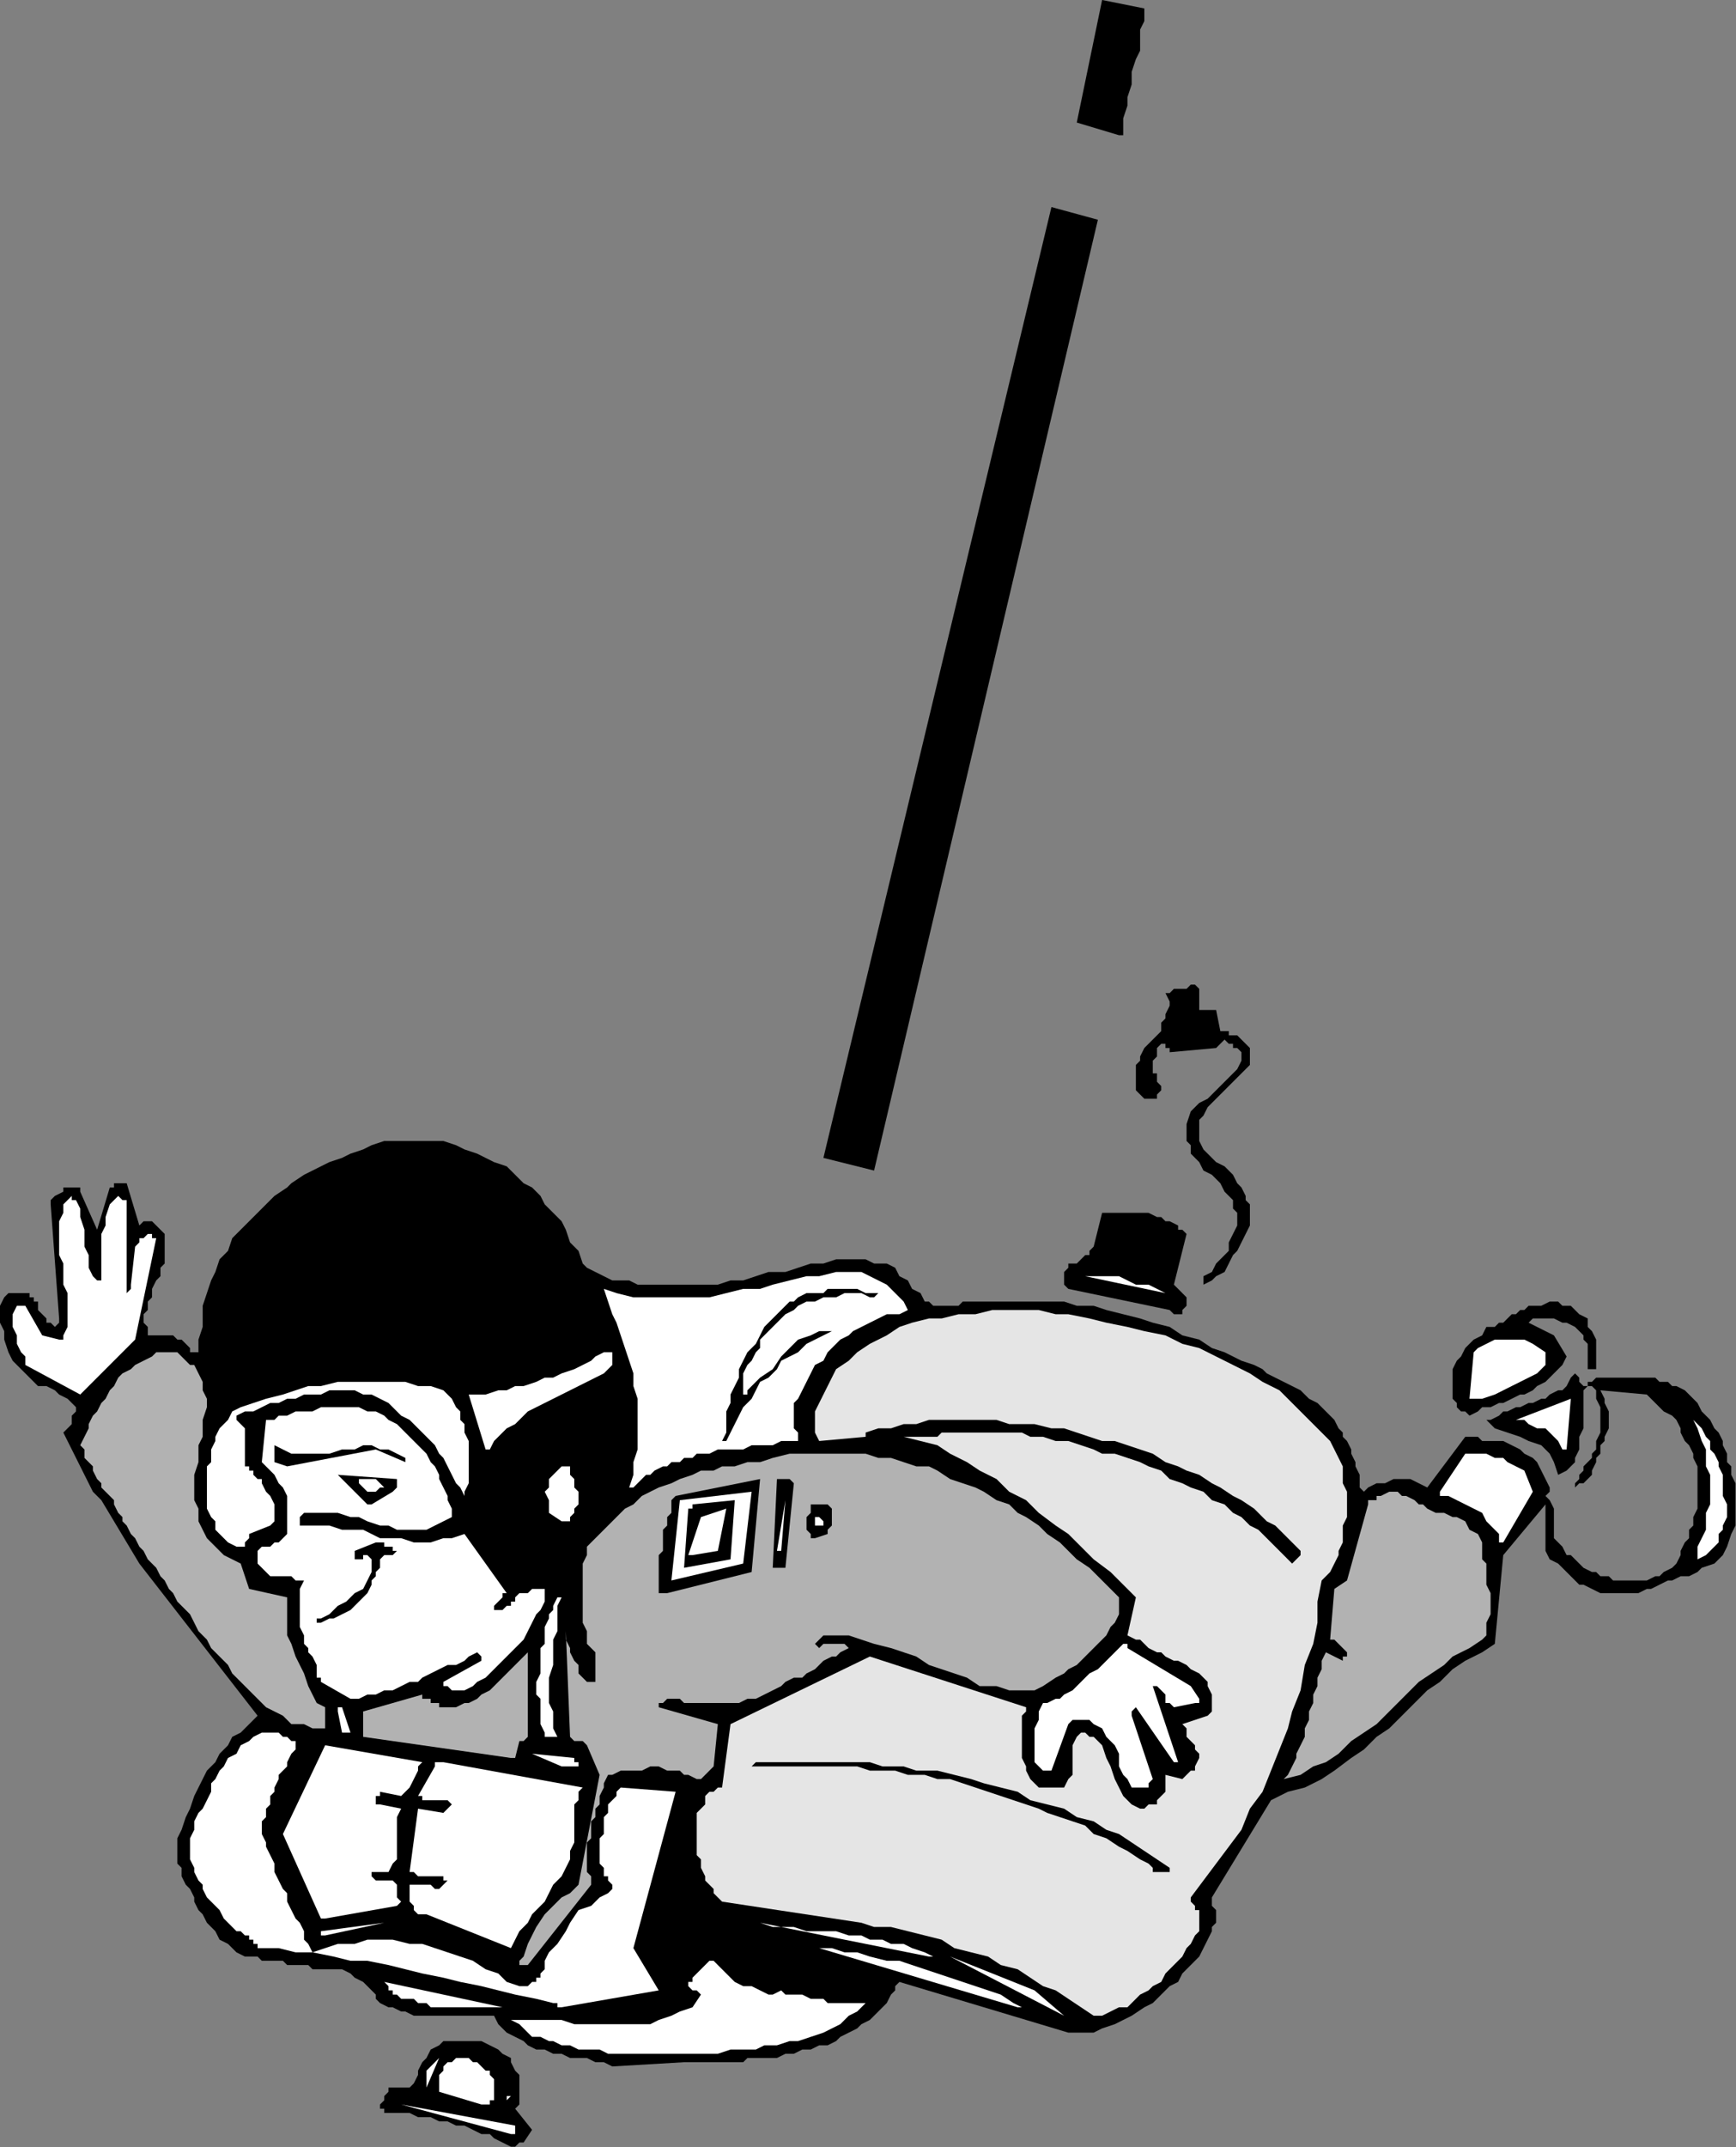 <?xml version="1.0" encoding="UTF-8" standalone="no"?>
<svg
   xmlns:dc="http://purl.org/dc/elements/1.1/"
   xmlns:cc="http://creativecommons.org/ns#"
   xmlns:rdf="http://www.w3.org/1999/02/22-rdf-syntax-ns#"
   xmlns:svg="http://www.w3.org/2000/svg"
   xmlns="http://www.w3.org/2000/svg"
   xmlns:sodipodi="http://sodipodi.sourceforge.net/DTD/sodipodi-0.dtd"
   xmlns:inkscape="http://www.inkscape.org/namespaces/inkscape"
   version="1.0"
   width="87.02mm"
   height="107.569mm"
   id="svg121"
   sodipodi:docname="AD002699.WMF">
  <rect width="100%" height="100%" fill="#808080" stroke="none"/>
  <sodipodi:namedview
     pagecolor="#ffffff"
     bordercolor="#666666"
     borderopacity="1"
     objecttolerance="10"
     gridtolerance="10"
     guidetolerance="10"
     inkscape:pageopacity="0"
     inkscape:pageshadow="2"
     inkscape:window-width="640"
     inkscape:window-height="480"
     id="namedview123" />
  <defs
     id="defs3">
    <pattern
       id="WMFhbasepattern"
       patternUnits="userSpaceOnUse"
       width="6"
       height="6"
       x="0"
       y="0" />
  </defs>
  <path
     style="fill:#000000;fill-rule:evenodd;fill-opacity:1;stroke:none;"
     d="  M 228,243.238   L 228,243.238   L 228,243.238   L 228,243.238   L 228,242.438   L 228,242.438   L 228,242.438   L 228,241.638   L 228,241.638   L 229.6,240.838   L 230.4,239.238   L 231.2,238.438   L 232.8,236.837   L 232.8,235.237   L 233.6,233.637   L 234.4,232.037   L 234.4,229.636   L 233.6,228.836   L 233.6,227.236   L 232.8,226.436   L 232,225.636   L 231.2,224.035   L 230.4,223.235   L 229.6,222.435   L 228,221.635   L 227.2,220.035   L 226.4,219.235   L 225.6,218.434   L 225.6,216.834   L 224.8,216.034   L 224.8,215.234   L 224.8,213.634   L 224.8,212.834   L 225.6,210.433   L 227.2,208.833   L 228.8,208.033   L 230.4,206.433   L 232,204.832   L 232.8,204.032   L 234.4,202.432   L 235.2,200.832   L 235.2,200.031   L 235.2,200.031   L 235.2,199.231   L 234.4,198.431   L 233.6,198.431   L 233.6,197.631   L 232.8,197.631   L 232,196.831   L 230.4,198.431   L 221.6,199.231   L 221.6,199.231   L 221.6,198.431   L 220.8,198.431   L 220.8,197.631   L 220,197.631   L 219.2,198.431   L 219.2,198.431   L 219.2,199.231   L 219.2,200.031   L 218.4,200.832   L 218.4,201.632   L 218.4,202.432   L 218.4,203.232   L 219.2,203.232   L 219.2,204.032   L 219.2,204.832   L 220,205.632   L 220,205.632   L 220,206.433   L 220,206.433   L 219.2,207.233   L 219.2,208.033   L 218.4,208.033   L 217.6,208.033   L 216.8,208.033   L 216,207.233   L 215.2,206.433   L 215.2,205.632   L 215.2,204.032   L 215.2,203.232   L 215.2,201.632   L 216,200.832   L 216,200.031   L 216.8,198.431   L 217.6,197.631   L 218.4,196.831   L 219.2,196.031   L 220,195.231   L 220,193.63   L 220.8,192.83   L 220.8,192.03   L 221.6,190.43   L 221.6,189.63   L 220.8,188.03   L 221.6,188.03   L 222.4,187.229   L 223.2,187.229   L 224,187.229   L 224.8,187.229   L 225.6,186.429   L 226.4,186.429   L 227.2,187.229   L 227.2,189.63   L 227.2,190.43   L 227.2,191.23   L 227.2,191.23   L 228,191.23   L 228.8,191.23   L 228.8,191.23   L 229.6,191.23   L 230.4,191.23   L 231.2,195.231   L 232,195.231   L 232.8,195.231   L 232.8,196.031   L 233.6,196.031   L 234.4,196.031   L 234.4,196.031   L 235.2,196.831   L 235.2,196.831   L 236,197.631   L 236,197.631   L 236.8,198.431   L 236.8,199.231   L 236.8,200.031   L 236.8,201.632   L 236,202.432   L 235.2,203.232   L 234.4,204.032   L 233.6,204.832   L 232.8,205.632   L 232,206.433   L 231.2,207.233   L 230.4,208.033   L 229.6,208.833   L 228.8,209.633   L 228,211.233   L 227.2,212.033   L 227.2,212.834   L 227.2,214.434   L 227.2,215.234   L 227.2,216.034   L 227.2,216.034   L 227.2,216.034   L 228,217.634   L 228.8,218.434   L 229.6,219.235   L 230.4,220.035   L 232,220.835   L 232.8,221.635   L 233.6,222.435   L 234.4,224.035   L 235.2,224.835   L 236,226.436   L 236,227.236   L 236.8,228.036   L 236.8,229.636   L 236.8,231.236   L 236.8,232.037   L 236,233.637   L 235.2,235.237   L 234.4,236.837   L 233.6,237.637   L 232.8,239.238   L 232,240.838   L 230.4,241.638   L 229.6,242.438   L 228,243.238   L 228,243.238   L 228,243.238   L 228,243.238   L 228,243.238  z "
     id="path5" />
  <path
     style="fill:#000000;fill-rule:evenodd;fill-opacity:1;stroke:none;"
     d="  M 199.2,39.206   L 208,41.607   L 165.6,221.635   L 156,219.235   L 199.2,39.206  z "
     id="path7" />
  <path
     style="fill:#000000;fill-rule:evenodd;fill-opacity:1;stroke:none;"
     d="  M 96.8,406.464   L 97.6,406.464   L 98.4,405.664   L 98.4,405.664   L 99.2,405.664   L 100.8,403.264   L 97.6,399.263   L 98.4,398.463   L 98.4,396.862   L 98.4,395.262   L 98.4,394.462   L 98.4,392.862   L 97.6,392.062   L 96.8,390.461   L 96.8,389.661   L 95.2,388.861   L 94.4,388.061   L 92.8,387.261   L 91.2,386.461   L 89.6,386.461   L 88,386.461   L 86.4,386.461   L 84,386.461   L 83.2,387.261   L 81.6,388.061   L 80.8,389.661   L 80,390.461   L 79.2,392.062   L 79.2,392.862   L 78.4,394.462   L 77.6,395.262   L 73.6,395.262   L 73.6,396.062   L 73.6,396.062   L 72.8,396.862   L 72.8,396.862   L 72.8,396.862   L 72.8,397.663   L 72,398.463   L 72,398.463   L 72,399.263   L 72,399.263   L 72.8,399.263   L 72.8,400.063   L 74.4,400.063   L 76,400.063   L 77.6,400.063   L 79.2,400.863   L 80,400.863   L 81.6,400.863   L 83.2,401.663   L 84.8,401.663   L 86.4,402.463   L 88,402.463   L 89.6,403.264   L 91.2,404.064   L 92.8,404.064   L 93.6,404.864   L 95.2,405.664   L 96.8,406.464   L 96.8,406.464   L 96.8,406.464   L 96.8,406.464   L 96.8,406.464  z "
     id="path9" />
  <path
     style="fill:#ffffff;fill-rule:evenodd;fill-opacity:1;stroke:none;"
     d="  M 96.8,404.064   L 97.6,404.064   L 97.6,404.064   L 97.6,404.064   L 97.6,404.064   L 97.6,403.264   L 97.6,403.264   L 97.6,403.264   L 97.6,402.463   L 76,398.463   L 96.8,404.064  z "
     id="path11" />
  <path
     style="fill:#ffffff;fill-rule:evenodd;fill-opacity:1;stroke:none;"
     d="  M 96,398.463   L 96,398.463   L 96,397.663   L 96,397.663   L 96.8,396.862   L 96,396.862   L 96,397.663   L 96,397.663   L 96,398.463  z "
     id="path13" />
  <path
     style="fill:#ffffff;fill-rule:evenodd;fill-opacity:1;stroke:none;"
     d="  M 91.2,398.463   L 92,398.463   L 92,398.463   L 92,398.463   L 92.8,398.463   L 92.8,397.663   L 92.8,397.663   L 92.8,397.663   L 93.6,397.663   L 93.6,396.862   L 93.6,396.062   L 93.6,395.262   L 93.6,394.462   L 93.6,393.662   L 92.8,392.862   L 92.8,392.062   L 92,392.062   L 91.2,391.262   L 90.4,390.461   L 89.6,390.461   L 88.8,389.661   L 88.8,389.661   L 88,389.661   L 87.2,389.661   L 86.4,389.661   L 85.6,390.461   L 84.8,390.461   L 84,391.262   L 84,392.062   L 83.2,392.862   L 83.2,393.662   L 83.2,395.262   L 83.2,396.062   L 91.2,398.463  z "
     id="path15" />
  <path
     style="fill:#ffffff;fill-rule:evenodd;fill-opacity:1;stroke:none;"
     d="  M 80.8,395.262   L 83.2,389.661   L 82.4,390.461   L 82.4,390.461   L 81.6,391.262   L 80.8,392.062   L 80.8,392.862   L 80.8,393.662   L 80.8,394.462   L 80.8,395.262  z "
     id="path17" />
  <path
     style="fill:#000000;fill-rule:evenodd;fill-opacity:1;stroke:none;"
     d="  M 116,391.262   L 129.6,390.461   L 131.2,390.461   L 132,390.461   L 132.8,390.461   L 134.4,390.461   L 135.2,390.461   L 136.8,390.461   L 137.6,390.461   L 138.4,390.461   L 140,390.461   L 140.8,390.461   L 141.6,389.661   L 143.2,389.661   L 144,389.661   L 144.8,389.661   L 146.4,389.661   L 147.2,389.661   L 148.8,388.861   L 150.4,388.861   L 152,388.061   L 153.6,388.061   L 155.2,387.261   L 156.8,387.261   L 158.4,386.461   L 159.2,385.661   L 160.8,384.861   L 162.4,384.06   L 163.2,383.26   L 164.8,382.46   L 165.6,381.66   L 167.2,380.06   L 168,379.26   L 168.8,377.659   L 168.8,377.659   L 169.6,376.859   L 169.6,376.859   L 169.6,376.059   L 169.6,376.059   L 170.4,375.259   L 170.4,375.259   L 170.4,375.259   L 202.4,384.861   L 204.8,384.861   L 207.2,384.861   L 208.8,384.06   L 211.2,383.26   L 212.8,382.46   L 214.4,381.66   L 216.8,380.06   L 218.4,379.26   L 220,377.659   L 221.6,376.059   L 223.2,375.259   L 224,373.659   L 225.6,372.059   L 227.2,370.458   L 228,368.858   L 228.8,367.258   L 229.6,365.658   L 229.6,364.857   L 230.4,364.057   L 230.4,363.257   L 230.4,361.657   L 229.6,360.857   L 229.6,360.057   L 229.6,359.257   L 240.8,340.854   L 244,339.253   L 247.2,338.453   L 250.4,336.853   L 252.8,335.253   L 256,332.852   L 258.4,331.252   L 260.8,328.852   L 263.2,327.252   L 265.6,324.851   L 268,322.451   L 270.4,320.05   L 272.8,318.45   L 275.2,316.05   L 277.6,314.45   L 280.8,312.849   L 283.2,311.249   L 284.8,294.446   L 292.8,284.845   L 292.8,286.445   L 292.8,288.045   L 292.8,289.646   L 292.8,290.446   L 292.8,292.046   L 292.8,293.646   L 293.6,295.246   L 295.2,296.047   L 296,296.847   L 296,296.847   L 296.8,297.647   L 297.6,298.447   L 298.4,299.247   L 298.4,299.247   L 299.2,300.047   L 300,300.047   L 301.6,300.847   L 303.2,301.647   L 304.8,301.647   L 306.4,301.647   L 308,301.647   L 308.8,301.647   L 310.4,301.647   L 312,300.847   L 312.8,300.847   L 314.4,300.047   L 316,299.247   L 316.8,299.247   L 318.4,298.447   L 320,298.447   L 321.6,297.647   L 322.4,296.847   L 324.8,296.047   L 326.4,294.446   L 327.2,292.846   L 328,290.446   L 328.8,288.845   L 328.8,286.445   L 328.8,284.845   L 328.8,282.444   L 328.8,280.844   L 328,279.244   L 328,277.644   L 327.2,276.844   L 327.2,275.243   L 326.4,273.643   L 326.4,272.843   L 325.6,271.243   L 324.8,270.443   L 324,268.842   L 323.2,268.042   L 322.4,267.242   L 321.6,265.642   L 320.8,264.842   L 320,264.042   L 319.2,263.241   L 317.6,262.441   L 316.8,262.441   L 316,261.641   L 314.4,261.641   L 313.6,260.841   L 312,260.841   L 311.2,260.841   L 310.4,260.841   L 308.8,260.841   L 308,260.841   L 307.2,260.841   L 305.6,260.841   L 304.8,260.841   L 304,260.841   L 303.2,260.841   L 302.4,260.841   L 301.6,261.641   L 300.8,261.641   L 300.8,262.441   L 300,262.441   L 299.2,261.641   L 299.2,261.641   L 299.2,260.841   L 298.4,260.041   L 297.6,260.841   L 296.8,262.441   L 296,263.241   L 295.2,263.241   L 293.6,264.042   L 292.8,264.842   L 292,264.842   L 290.4,265.642   L 289.6,265.642   L 288,266.442   L 287.2,266.442   L 285.6,267.242   L 284.8,267.242   L 284,268.042   L 282.4,268.842   L 281.6,268.842   L 283.2,270.443   L 285.6,271.243   L 288,272.043   L 289.6,272.843   L 292,273.643   L 293.6,275.243   L 294.4,276.844   L 295.2,279.244   L 296.8,278.444   L 297.6,277.644   L 298.4,276.844   L 298.4,276.043   L 299.2,274.443   L 299.2,272.843   L 299.2,272.043   L 300,270.443   L 300,269.642   L 300,268.842   L 300,268.042   L 300,266.442   L 300,265.642   L 300,264.842   L 300,264.042   L 300,263.241   L 300,263.241   L 300.8,262.441   L 300.8,262.441   L 301.6,262.441   L 302.4,263.241   L 302.4,264.842   L 303.2,266.442   L 303.2,268.042   L 303.2,269.642   L 303.2,271.243   L 302.4,272.843   L 302.4,274.443   L 301.6,275.243   L 301.6,276.043   L 300.8,276.844   L 300,277.644   L 300,278.444   L 299.2,279.244   L 299.2,280.044   L 298.4,280.844   L 298.4,281.644   L 299.2,280.844   L 300,280.844   L 300,280.844   L 300.8,280.044   L 301.6,279.244   L 301.6,278.444   L 302.4,276.844   L 302.4,276.043   L 303.2,275.243   L 303.2,273.643   L 304,272.843   L 304,272.043   L 304.8,270.443   L 304.8,269.642   L 304.8,268.042   L 304.8,267.242   L 304,265.642   L 304,264.842   L 303.2,263.241   L 312,264.042   L 312.8,264.842   L 313.6,265.642   L 314.4,266.442   L 315.2,267.242   L 316.8,268.042   L 317.6,268.842   L 318.4,270.443   L 318.4,271.243   L 319.2,272.843   L 320,273.643   L 320.8,275.243   L 320.8,276.043   L 321.6,277.644   L 321.6,278.444   L 321.6,280.044   L 321.6,281.644   L 321.6,282.444   L 321.6,284.045   L 321.6,285.645   L 320.8,287.245   L 320.8,288.845   L 320,289.646   L 320,291.246   L 319.2,292.046   L 318.4,293.646   L 318.4,294.446   L 317.6,296.047   L 316.8,296.847   L 315.2,297.647   L 314.4,298.447   L 313.6,298.447   L 312,299.247   L 311.2,299.247   L 309.6,299.247   L 308,299.247   L 307.2,299.247   L 305.6,299.247   L 304.8,298.447   L 303.2,298.447   L 302.4,297.647   L 301.6,297.647   L 300,296.847   L 299.2,296.047   L 298.4,295.246   L 297.6,294.446   L 296.8,294.446   L 296,292.846   L 295.2,292.046   L 294.4,291.246   L 294.4,289.646   L 294.4,288.845   L 294.4,287.245   L 294.4,286.445   L 294.4,285.645   L 293.6,284.045   L 292.8,283.245   L 292.8,283.245   L 293.6,282.444   L 293.6,282.444   L 293.6,281.644   L 292.8,280.044   L 292,278.444   L 291.2,276.844   L 290.4,276.043   L 288.8,275.243   L 288,274.443   L 286.4,273.643   L 284.8,272.843   L 284,272.843   L 282.4,272.843   L 281.6,272.843   L 280.8,272.843   L 280,272.043   L 279.2,272.043   L 278.4,272.043   L 277.6,272.043   L 270.4,281.644   L 268.8,280.844   L 267.2,280.044   L 265.6,280.044   L 264,280.044   L 262.4,280.844   L 260.8,280.844   L 259.2,281.644   L 258.4,282.444   L 257.6,281.644   L 257.6,280.044   L 257.6,279.244   L 256.8,277.644   L 256.8,276.844   L 256,275.243   L 256,274.443   L 255.2,272.843   L 254.4,272.043   L 254.4,271.243   L 253.6,270.443   L 252.8,268.842   L 252,268.042   L 251.2,267.242   L 250.4,266.442   L 249.6,265.642   L 248,264.842   L 246.4,263.241   L 244.8,262.441   L 243.2,261.641   L 241.6,260.841   L 240,260.041   L 239.2,259.241   L 237.6,258.441   L 235.2,257.641   L 232,256.04   L 229.6,255.24   L 227.2,253.64   L 224,252.84   L 221.6,251.24   L 218.4,250.439   L 216,249.639   L 212.8,248.839   L 209.6,248.039   L 207.2,247.239   L 204,247.239   L 201.6,246.439   L 198.4,246.439   L 195.2,246.439   L 192.8,246.439   L 191.2,246.439   L 190.4,246.439   L 188.8,246.439   L 188,246.439   L 187.2,246.439   L 185.6,246.439   L 184.8,246.439   L 183.2,246.439   L 182.4,246.439   L 181.6,247.239   L 180,247.239   L 179.2,247.239   L 178.4,247.239   L 176.8,247.239   L 176,246.439   L 175.2,246.439   L 174.4,244.839   L 172.8,244.038   L 172,242.438   L 170.4,241.638   L 169.6,240.038   L 168,239.238   L 165.6,239.238   L 164,238.438   L 161.6,238.438   L 158.4,238.438   L 156,239.238   L 153.6,239.238   L 151.2,240.038   L 148.8,240.838   L 145.6,240.838   L 143.2,241.638   L 140.8,242.438   L 138.4,242.438   L 136,243.238   L 132.8,243.238   L 130.4,243.238   L 128,243.238   L 125.6,243.238   L 123.2,243.238   L 120.8,243.238   L 119.2,242.438   L 117.6,242.438   L 116,242.438   L 114.4,241.638   L 112.8,240.838   L 111.2,240.038   L 110.4,239.238   L 109.6,236.837   L 108,235.237   L 107.2,232.837   L 106.4,231.236   L 104.8,229.636   L 103.2,228.036   L 102.4,226.436   L 100.8,224.835   L 99.2,224.035   L 97.6,222.435   L 96,220.835   L 93.6,220.035   L 92,219.235   L 90.4,218.434   L 88,217.634   L 86.4,216.834   L 84,216.034   L 81.6,216.034   L 79.2,216.034   L 77.6,216.034   L 75.2,216.034   L 72.8,216.034   L 70.4,216.834   L 68.8,217.634   L 66.4,218.434   L 64.8,219.235   L 62.4,220.035   L 60.8,220.835   L 59.2,221.635   L 57.6,222.435   L 55.2,224.035   L 54.4,224.835   L 52,226.436   L 50.4,228.036   L 48.8,229.636   L 47.2,231.236   L 45.6,232.837   L 44,234.437   L 43.2,236.837   L 41.6,238.438   L 40.8,240.838   L 40,242.438   L 39.2,244.839   L 38.4,247.239   L 38.4,248.839   L 38.4,251.24   L 37.6,253.64   L 37.6,256.04   L 36.8,256.04   L 36,256.04   L 36,255.24   L 35.2,254.44   L 34.4,253.64   L 33.6,253.64   L 32.8,252.84   L 32,252.84   L 28,252.84   L 28,251.24   L 27.2,250.439   L 27.2,248.839   L 28,248.039   L 28,246.439   L 28.8,245.639   L 28.8,244.038   L 29.6,242.438   L 30.4,241.638   L 30.4,240.038   L 31.2,239.238   L 31.2,237.637   L 31.2,236.837   L 31.2,235.237   L 31.2,233.637   L 30.4,232.837   L 29.6,232.037   L 29.6,232.037   L 28.8,231.236   L 28,231.236   L 28,231.236   L 27.2,231.236   L 27.2,231.236   L 26.4,232.037   L 24,224.035   L 24,224.035   L 24,224.035   L 23.2,224.035   L 22.4,224.035   L 22.4,224.035   L 21.6,224.035   L 21.6,224.835   L 20.8,224.835   L 18.4,232.837   L 15.2,225.636   L 15.2,224.835   L 14.4,224.835   L 14.4,224.835   L 13.6,224.835   L 12.8,224.835   L 12.8,224.835   L 12,224.835   L 12,225.636   L 10.4,226.436   L 10.4,226.436   L 9.6,227.236   L 9.6,228.036   L 11.2,249.639   L 11.2,250.439   L 11.2,250.439   L 10.4,251.24   L 10.4,251.24   L 9.6,250.439   L 8.8,250.439   L 8.8,249.639   L 8,248.839   L 7.2,248.039   L 7.2,247.239   L 7.2,246.439   L 6.4,246.439   L 6.4,245.639   L 6.4,245.639   L 5.6,245.639   L 5.6,244.839   L 4.8,244.839   L 4.8,244.839   L 4,244.839   L 3.2,244.839   L 2.4,244.839   L 2.4,244.839   L 1.6,244.839   L 0.8,245.639   L 0,247.239   L 0,248.839   L 0,250.439   L 0.8,252.04   L 0.8,253.64   L 1.6,256.04   L 2.4,257.641   L 3.2,258.441   L 4.8,260.041   L 5.6,260.841   L 7.2,262.441   L 8.8,262.441   L 10.4,263.241   L 11.2,264.042   L 12.8,264.842   L 13.6,265.642   L 14.4,266.442   L 14.4,267.242   L 13.6,268.042   L 13.6,268.842   L 13.6,269.642   L 12.8,270.443   L 12.8,270.443   L 12,271.243   L 17.6,282.444   L 18.4,283.245   L 18.4,283.245   L 19.2,284.045   L 19.2,284.045   L 26.4,296.047   L 48.8,324.851   L 47.2,326.451   L 45.6,328.052   L 44,328.852   L 43.2,330.452   L 41.6,332.052   L 40.8,333.653   L 39.2,335.253   L 38.4,336.853   L 37.6,338.453   L 36.8,340.054   L 36,342.454   L 35.2,344.054   L 34.4,346.455   L 33.6,348.055   L 33.6,350.455   L 33.6,352.856   L 34.4,353.656   L 34.4,355.256   L 35.2,356.856   L 36,357.656   L 36.8,359.257   L 36.8,360.057   L 37.6,361.657   L 38.4,362.457   L 39.2,364.057   L 40,364.857   L 40.8,365.658   L 41.6,367.258   L 43.2,368.058   L 44,368.858   L 44.8,369.658   L 46.4,370.458   L 47.2,370.458   L 48.8,370.458   L 49.6,371.258   L 50.4,371.258   L 51.2,371.258   L 52.8,371.258   L 53.6,371.258   L 54.4,372.059   L 55.2,372.059   L 56.8,372.059   L 57.6,372.059   L 58.4,372.059   L 59.2,372.859   L 60,372.859   L 61.6,372.859   L 62.4,372.859   L 64,372.859   L 64.8,372.859   L 66.4,373.659   L 67.2,374.459   L 68.8,375.259   L 69.6,376.059   L 70.4,376.859   L 71.2,377.659   L 71.2,378.46   L 72,379.26   L 72,379.26   L 72,379.26   L 73.6,380.06   L 74.4,380.06   L 76,380.86   L 76.8,380.86   L 78.4,381.66   L 80,381.66   L 80.8,381.66   L 82.4,381.66   L 84,381.66   L 84.8,381.66   L 86.4,381.66   L 88,381.66   L 89.6,381.66   L 90.4,381.66   L 92,381.66   L 93.6,381.66   L 94.4,383.26   L 95.2,384.06   L 96,384.861   L 97.6,385.661   L 99.2,386.461   L 100,387.261   L 101.6,388.061   L 103.2,388.061   L 104.8,388.861   L 106.4,388.861   L 108,389.661   L 109.6,389.661   L 111.2,389.661   L 112.8,390.461   L 114.4,390.461   L 116,391.262  z "
     id="path19" />
  <path
     style="fill:#ffffff;fill-rule:evenodd;fill-opacity:1;stroke:none;"
     d="  M 117.6,388.861   L 119.2,388.861   L 120.8,388.861   L 123.2,388.861   L 124.8,388.861   L 126.4,388.861   L 128,388.861   L 130.4,388.861   L 132,388.861   L 133.6,388.861   L 136,388.861   L 138.4,388.061   L 140.8,388.061   L 143.2,388.061   L 144.8,387.261   L 147.2,387.261   L 149.6,386.461   L 151.2,386.461   L 153.6,385.661   L 156,384.861   L 157.6,384.06   L 159.2,383.26   L 160.8,381.66   L 162.4,380.86   L 164,379.26   L 162.4,379.26   L 161.6,379.26   L 160,379.26   L 159.2,379.26   L 158.4,379.26   L 156.8,379.26   L 156,378.46   L 154.4,378.46   L 153.6,378.46   L 152,377.659   L 151.2,377.659   L 150.4,377.659   L 148.8,377.659   L 148,376.859   L 146.4,377.659   L 145.6,377.659   L 144,376.859   L 142.4,376.059   L 140.8,376.059   L 139.2,375.259   L 138.4,374.459   L 137.6,373.659   L 136,372.059   L 135.2,371.258   L 134.4,371.258   L 133.6,372.059   L 133.6,372.059   L 132.8,372.859   L 132,373.659   L 131.2,374.459   L 131.2,375.259   L 130.4,375.259   L 130.4,376.059   L 131.2,376.859   L 132,376.859   L 132.8,377.659   L 131.2,380.06   L 128.8,380.86   L 127.2,381.66   L 124.8,382.46   L 123.2,383.26   L 120.8,383.26   L 118.4,383.26   L 116,383.26   L 113.6,383.26   L 111.2,383.26   L 108.8,383.26   L 106.4,382.46   L 104,382.46   L 101.6,382.46   L 99.2,382.46   L 96.8,382.46   L 98.4,383.26   L 99.2,384.06   L 100,384.861   L 100.8,385.661   L 102.4,385.661   L 104,386.461   L 104.8,386.461   L 106.4,387.261   L 108,387.261   L 109.6,388.061   L 110.4,388.061   L 112,388.061   L 113.6,388.061   L 115.2,388.861   L 116,388.861   L 117.6,388.861  z "
     id="path21" />
  <path
     style="fill:#ffffff;fill-rule:evenodd;fill-opacity:1;stroke:none;"
     d="  M 201.6,381.66   L 196,376.859   L 180,370.458   L 201.6,381.66  z "
     id="path23" />
  <path
     style="fill:#e5e5e5;fill-rule:evenodd;fill-opacity:1;stroke:none;"
     d="  M 207.2,381.66   L 208.8,381.66   L 210.4,380.86   L 212,380.06   L 213.6,380.06   L 214.4,379.26   L 216,377.659   L 217.6,376.859   L 218.4,376.059   L 220,375.259   L 220.8,373.659   L 221.6,372.859   L 223.2,371.258   L 224,370.458   L 224.8,368.858   L 225.6,368.058   L 226.4,366.458   L 227.2,365.658   L 227.2,365.658   L 227.2,364.857   L 227.2,364.057   L 227.2,364.057   L 227.2,363.257   L 227.2,363.257   L 227.2,362.457   L 227.2,362.457   L 227.2,361.657   L 226.4,361.657   L 226.4,360.857   L 226.4,360.857   L 226.4,360.857   L 225.6,360.057   L 225.6,359.257   L 228,356.056   L 230.4,352.856   L 232.8,349.655   L 235.2,346.455   L 236.8,342.454   L 239.2,339.253   L 240.8,335.253   L 242.4,331.252   L 244,327.252   L 244.8,324.051   L 246.4,320.05   L 247.2,315.25   L 248.8,311.249   L 249.6,307.248   L 249.6,303.248   L 250.4,299.247   L 251.2,298.447   L 251.2,298.447   L 252,297.647   L 252,297.647   L 252.8,296.047   L 253.6,294.446   L 253.6,293.646   L 254.4,292.046   L 254.4,290.446   L 254.4,288.845   L 255.2,287.245   L 255.2,285.645   L 255.2,284.045   L 255.2,282.444   L 254.4,280.844   L 254.4,279.244   L 254.4,277.644   L 253.6,276.043   L 252.8,274.443   L 252,272.843   L 249.6,270.443   L 247.2,268.042   L 244.8,265.642   L 242.4,263.241   L 239.2,261.641   L 236.8,260.041   L 233.6,258.441   L 230.4,256.84   L 227.2,255.24   L 224,254.44   L 220.8,252.84   L 216.8,252.04   L 213.6,251.24   L 209.6,250.439   L 206.4,249.639   L 202.4,248.839   L 200,248.839   L 196.8,248.039   L 193.6,248.039   L 191.2,248.039   L 188,248.039   L 184.8,248.839   L 181.6,248.839   L 178.4,249.639   L 176,249.639   L 172.8,250.439   L 170.4,251.24   L 168,252.84   L 164.8,254.44   L 162.4,256.04   L 160.8,257.641   L 158.4,259.241   L 157.6,260.841   L 156.8,262.441   L 156,264.042   L 155.2,265.642   L 154.4,267.242   L 154.4,269.642   L 154.4,271.243   L 155.2,272.843   L 164,272.043   L 164,272.043   L 164,272.043   L 164,271.243   L 164,271.243   L 166.4,270.443   L 168.8,270.443   L 171.2,269.642   L 173.6,269.642   L 176,268.842   L 179.2,268.842   L 181.6,268.842   L 184,268.842   L 186.4,268.842   L 188.8,268.842   L 191.2,269.642   L 193.6,269.642   L 196,269.642   L 199.2,270.443   L 201.6,270.443   L 204,271.243   L 206.4,272.043   L 208.8,272.843   L 211.2,272.843   L 213.6,273.643   L 216,274.443   L 218.4,275.243   L 220.8,276.844   L 223.2,277.644   L 224.8,278.444   L 227.2,279.244   L 229.6,280.844   L 231.2,281.644   L 233.6,283.245   L 235.2,284.045   L 237.6,285.645   L 239.2,287.245   L 240,288.045   L 241.6,288.845   L 242.4,289.646   L 243.2,290.446   L 244,291.246   L 244.8,292.046   L 245.6,292.846   L 246.4,293.646   L 246.4,294.446   L 245.6,295.246   L 245.6,295.246   L 244.8,296.047   L 243.2,294.446   L 241.6,292.846   L 240,291.246   L 238.4,289.646   L 236.8,288.845   L 235.2,287.245   L 233.6,286.445   L 232,284.845   L 229.6,284.045   L 228,282.444   L 225.6,281.644   L 224,280.844   L 221.6,280.044   L 220,278.444   L 217.6,277.644   L 216,276.844   L 213.6,276.043   L 211.2,275.243   L 208.8,275.243   L 207.2,274.443   L 204.8,273.643   L 202.4,272.843   L 200,272.843   L 197.6,272.043   L 195.2,272.043   L 193.6,271.243   L 191.2,271.243   L 188.8,271.243   L 186.4,271.243   L 184,271.243   L 181.6,271.243   L 180,271.243   L 178.4,271.243   L 177.6,272.043   L 176,272.043   L 175.2,272.043   L 173.6,272.043   L 172.8,272.043   L 172,272.043   L 171.2,272.043   L 174.4,272.843   L 177.6,273.643   L 180,275.243   L 183.2,276.844   L 185.6,278.444   L 188.8,280.044   L 191.2,282.444   L 194.4,284.045   L 196.8,286.445   L 200,288.845   L 202.4,290.446   L 204.8,292.846   L 207.2,295.246   L 210.4,297.647   L 212.8,300.047   L 215.2,302.448   L 213.6,309.649   L 215.2,310.449   L 216,310.449   L 216.8,311.249   L 217.6,312.049   L 219.2,312.849   L 220,312.849   L 220.8,313.649   L 222.4,314.45   L 223.2,314.45   L 224.8,315.25   L 225.6,316.05   L 227.2,316.85   L 228,317.65   L 228.8,318.45   L 228.8,319.25   L 229.6,320.851   L 229.6,321.651   L 229.6,321.651   L 229.6,322.451   L 229.6,323.251   L 229.6,323.251   L 229.6,324.051   L 229.6,324.051   L 228.8,324.851   L 224,326.451   L 224.8,327.252   L 224.8,328.852   L 225.6,329.652   L 226.4,330.452   L 226.4,331.252   L 227.2,332.052   L 227.2,332.852   L 226.4,334.453   L 226.4,335.253   L 225.6,335.253   L 224.8,336.053   L 224,336.853   L 220.8,336.053   L 220.8,336.853   L 220.8,337.653   L 220.8,338.453   L 220.8,339.253   L 220,340.054   L 219.2,340.854   L 219.2,341.654   L 218.4,341.654   L 217.6,341.654   L 216.8,342.454   L 216.8,342.454   L 216,342.454   L 214.4,341.654   L 212.8,340.054   L 212,338.453   L 211.2,336.853   L 210.4,334.453   L 209.6,332.852   L 208.8,330.452   L 207.2,328.852   L 206.4,328.852   L 206.4,328.852   L 205.6,328.052   L 204.8,328.052   L 204,328.852   L 203.2,330.452   L 203.2,331.252   L 203.2,332.852   L 203.2,334.453   L 203.2,336.053   L 202.4,336.853   L 201.6,338.453   L 200.8,338.453   L 200.8,338.453   L 200,338.453   L 200,338.453   L 197.6,338.453   L 196.8,338.453   L 196,337.653   L 195.2,336.853   L 194.4,335.253   L 194.4,334.453   L 193.6,332.852   L 193.6,332.052   L 193.6,330.452   L 193.6,329.652   L 193.6,328.852   L 193.6,327.252   L 193.6,326.451   L 193.6,325.651   L 193.6,324.851   L 194.4,324.051   L 194.4,323.251   L 164.8,313.649   L 138.4,326.451   L 136.8,338.453   L 136,338.453   L 135.2,339.253   L 134.4,339.253   L 133.6,340.054   L 133.6,341.654   L 132.8,342.454   L 132,343.254   L 132,344.854   L 132,345.654   L 132,346.455   L 132,348.055   L 132,348.855   L 132,349.655   L 132,351.255   L 132.8,352.055   L 132.8,352.856   L 132.8,353.656   L 133.6,355.256   L 133.6,356.056   L 134.4,356.856   L 135.2,357.656   L 135.2,358.456   L 136,359.257   L 136.8,360.057   L 163.2,364.057   L 165.6,364.857   L 168.8,364.857   L 172,365.658   L 175.2,366.458   L 178.4,367.258   L 180.8,368.858   L 184,369.658   L 187.2,370.458   L 189.6,372.059   L 192.8,372.859   L 195.2,374.459   L 197.6,376.059   L 200,376.859   L 202.4,378.46   L 204.8,380.06   L 207.2,381.66  z "
     id="path25" />
  <path
     style="fill:#ffffff;fill-rule:evenodd;fill-opacity:1;stroke:none;"
     d="  M 120,380.86   L 124.8,379.26   L 120,380.86  z "
     id="path27" />
  <path
     style="fill:#ffffff;fill-rule:evenodd;fill-opacity:1;stroke:none;"
     d="  M 82.4,380.06   L 95.2,380.06   L 72.8,375.259   L 72.8,375.259   L 73.6,376.059   L 73.6,376.859   L 74.4,376.859   L 74.4,377.659   L 75.2,377.659   L 76,378.46   L 76.8,378.46   L 77.6,378.46   L 78.4,378.46   L 79.2,379.26   L 80,379.26   L 80,379.26   L 80.8,379.26   L 81.6,380.06   L 82.4,380.06  z "
     id="path29" />
  <path
     style="fill:#ffffff;fill-rule:evenodd;fill-opacity:1;stroke:none;"
     d="  M 106.4,380.06   L 124.8,376.859   L 120,368.858   L 128,339.253   L 117.6,338.453   L 116.8,339.253   L 116.8,340.054   L 116,340.854   L 115.2,341.654   L 115.2,343.254   L 114.4,344.054   L 114.4,344.854   L 114.4,346.455   L 114.4,347.255   L 113.6,348.055   L 113.6,349.655   L 113.6,350.455   L 113.6,351.255   L 113.6,352.856   L 114.4,353.656   L 114.4,354.456   L 114.4,355.256   L 115.2,355.256   L 115.2,356.056   L 115.2,356.056   L 116,356.856   L 116,356.856   L 116,357.656   L 115.2,358.456   L 113.6,359.257   L 112,360.857   L 109.6,361.657   L 108,364.057   L 107.2,365.658   L 105.6,368.058   L 104,369.658   L 103.2,371.258   L 103.2,372.059   L 103.2,372.859   L 103.2,372.859   L 103.2,372.859   L 102.4,373.659   L 102.4,374.459   L 101.6,374.459   L 101.6,375.259   L 100.8,375.259   L 100,376.059   L 99.2,376.059   L 98.4,376.059   L 96,375.259   L 94.4,373.659   L 92,372.859   L 89.6,371.258   L 87.2,370.458   L 84.8,369.658   L 82.4,368.858   L 80,368.058   L 77.6,368.058   L 74.4,367.258   L 72,367.258   L 69.6,367.258   L 67.2,368.058   L 64,368.058   L 61.6,368.858   L 59.2,369.658   L 58.4,368.058   L 57.6,367.258   L 57.6,365.658   L 56.8,364.057   L 56,363.257   L 55.2,361.657   L 54.4,360.057   L 54.4,358.456   L 53.6,357.656   L 52.8,356.056   L 52,354.456   L 52,352.856   L 51.2,351.255   L 50.4,349.655   L 50.4,348.855   L 49.6,347.255   L 49.6,345.654   L 49.6,344.854   L 50.4,344.054   L 50.4,342.454   L 51.2,341.654   L 51.2,340.054   L 52,339.253   L 52,338.453   L 52.8,336.853   L 52.8,336.053   L 53.6,335.253   L 54.4,334.453   L 54.4,333.653   L 55.2,332.052   L 56,331.252   L 56,330.452   L 56,329.652   L 55.2,329.652   L 54.4,328.852   L 53.6,328.852   L 52.8,328.052   L 51.2,328.052   L 50.4,328.052   L 49.6,328.052   L 48,328.852   L 47.2,329.652   L 45.6,330.452   L 44.8,332.052   L 43.2,332.852   L 42.4,334.453   L 41.6,335.253   L 40.8,336.853   L 40,337.653   L 40,339.253   L 39.2,340.854   L 38.4,342.454   L 37.6,343.254   L 36.8,344.854   L 36.8,346.455   L 36,348.055   L 36,348.855   L 36,350.455   L 36,352.055   L 36.8,353.656   L 36.8,354.456   L 37.6,356.056   L 38.4,356.856   L 38.4,357.656   L 39.2,359.257   L 40,360.057   L 40.8,360.857   L 41.6,361.657   L 42.4,363.257   L 43.2,364.057   L 44,364.857   L 44.8,365.658   L 45.6,365.658   L 46.4,366.458   L 47.2,366.458   L 47.2,367.258   L 48,367.258   L 48,368.058   L 48.8,368.058   L 48.8,368.858   L 52.8,368.858   L 56,369.658   L 59.2,369.658   L 63.2,370.458   L 66.4,371.258   L 69.6,371.258   L 73.6,372.059   L 76.8,372.859   L 80,373.659   L 84,374.459   L 87.2,375.259   L 91.2,376.059   L 94.4,376.859   L 97.6,377.659   L 101.6,378.46   L 104.8,379.26   L 105.6,379.26   L 105.6,380.06   L 106.4,380.06   L 106.4,380.06  z "
     id="path31" />
  <path
     style="fill:#ffffff;fill-rule:evenodd;fill-opacity:1;stroke:none;"
     d="  M 192.8,380.06   L 192.8,380.06   L 193.6,380.06   L 193.6,380.06   L 193.6,380.06   L 192,379.26   L 189.6,377.659   L 187.2,376.859   L 184.8,376.059   L 182.4,375.259   L 180,374.459   L 177.6,373.659   L 175.2,372.859   L 172.8,372.059   L 170.4,371.258   L 168,371.258   L 164.8,370.458   L 162.4,369.658   L 160,369.658   L 157.6,368.858   L 155.2,368.858   L 192.8,380.06  z "
     id="path33" />
  <path
     style="fill:#b2b2b2;fill-rule:evenodd;fill-opacity:1;stroke:none;"
     d="  M 98.4,372.059   L 98.4,372.059   L 99.2,372.059   L 99.2,372.059   L 100,372.059   L 112,356.856   L 112,355.256   L 111.2,354.456   L 111.2,352.856   L 111.2,352.055   L 111.2,350.455   L 111.2,348.855   L 112,348.055   L 112,346.455   L 112,344.854   L 112.8,344.054   L 112.8,342.454   L 113.6,341.654   L 113.6,340.054   L 114.4,338.453   L 114.4,337.653   L 115.2,336.053   L 116,336.053   L 117.6,335.253   L 118.4,335.253   L 119.2,335.253   L 120.8,335.253   L 121.6,335.253   L 123.2,334.453   L 124,334.453   L 124.8,334.453   L 126.4,335.253   L 127.2,335.253   L 128.8,335.253   L 129.6,336.053   L 130.4,336.053   L 132,336.853   L 132.8,336.853   L 135.2,334.453   L 136,326.451   L 124.8,323.251   L 124.8,322.451   L 125.6,322.451   L 126.4,321.651   L 127.2,321.651   L 128.8,321.651   L 129.6,322.451   L 132,322.451   L 133.6,322.451   L 135.2,322.451   L 136.8,322.451   L 138.4,322.451   L 140,322.451   L 141.6,321.651   L 143.2,321.651   L 144.8,320.851   L 146.4,320.05   L 148,319.25   L 148.8,318.45   L 150.4,317.65   L 152,317.65   L 152.8,316.85   L 154.4,316.05   L 155.2,315.25   L 156,314.45   L 157.6,313.649   L 158.4,313.649   L 159.2,312.849   L 160.8,312.049   L 160,311.249   L 159.2,311.249   L 158.4,311.249   L 157.6,311.249   L 156.8,311.249   L 156,311.249   L 155.2,312.049   L 154.4,311.249   L 155.2,310.449   L 155.2,310.449   L 156,309.649   L 156.8,309.649   L 158.4,309.649   L 159.2,309.649   L 160,309.649   L 160.8,309.649   L 163.2,310.449   L 165.6,311.249   L 168.8,312.049   L 171.2,312.849   L 173.6,313.649   L 176,315.25   L 178.4,316.05   L 180.8,316.85   L 183.2,317.65   L 185.6,319.25   L 188.8,319.25   L 191.2,320.05   L 193.6,320.05   L 196,320.05   L 197.6,319.25   L 200,317.65   L 201.6,316.85   L 202.4,316.05   L 204,315.25   L 204.8,314.45   L 205.6,313.649   L 207.2,312.049   L 208,311.249   L 208.8,310.449   L 209.6,309.649   L 210.4,308.048   L 211.2,307.248   L 212,305.648   L 212,304.848   L 212,304.048   L 212,302.448   L 211.2,301.647   L 209.6,300.047   L 208,298.447   L 206.4,296.847   L 204,295.246   L 202.4,293.646   L 200.8,292.046   L 198.4,290.446   L 196.8,288.845   L 194.4,287.245   L 192.8,286.445   L 191.2,284.845   L 188.8,284.045   L 186.4,282.444   L 184.8,281.644   L 182.4,280.844   L 180,280.044   L 177.6,278.444   L 176,277.644   L 173.6,277.644   L 171.2,276.844   L 168.8,276.043   L 166.4,276.043   L 164,275.243   L 161.6,275.243   L 159.2,275.243   L 156.8,275.243   L 154.4,275.243   L 152,275.243   L 149.6,275.243   L 146.4,276.043   L 144,276.844   L 141.6,276.844   L 139.2,277.644   L 136.8,277.644   L 135.2,278.444   L 132.8,278.444   L 131.2,279.244   L 128.8,280.044   L 127.2,280.844   L 124.8,281.644   L 123.2,282.444   L 121.6,283.245   L 120,284.845   L 118.4,285.645   L 116.8,287.245   L 115.2,288.845   L 113.6,290.446   L 112,292.046   L 111.2,292.846   L 111.2,294.446   L 110.4,296.047   L 110.4,296.847   L 110.4,298.447   L 110.4,300.047   L 110.4,300.847   L 110.4,302.448   L 110.4,304.048   L 110.4,304.848   L 110.4,306.448   L 110.4,307.248   L 111.2,308.849   L 111.2,309.649   L 111.2,311.249   L 112,312.049   L 112.8,312.849   L 112.8,313.649   L 112.8,314.45   L 112.8,315.25   L 112.8,317.65   L 112.8,317.65   L 112.8,318.45   L 112.8,318.45   L 112.8,318.45   L 111.2,318.45   L 110.4,317.65   L 109.6,316.85   L 109.6,315.25   L 108.8,314.45   L 108,312.849   L 108,312.049   L 107.2,310.449   L 107.2,309.649   L 107.2,309.649   L 107.2,308.849   L 107.2,308.849   L 108,328.852   L 108,328.852   L 108,328.852   L 108.8,329.652   L 109.6,329.652   L 109.6,329.652   L 110.4,329.652   L 111.2,330.452   L 111.2,330.452   L 113.6,336.053   L 109.6,356.856   L 108,358.456   L 106.4,359.257   L 104.8,360.857   L 103.2,362.457   L 101.6,364.857   L 100.8,366.458   L 100,368.058   L 99.2,370.458   L 99.2,370.458   L 98.4,371.258   L 98.4,371.258   L 98.4,372.059   L 98.4,372.059   L 98.4,372.059   L 98.4,372.059   L 98.4,372.059  z "
     id="path35" />
  <path
     style="fill:#ffffff;fill-rule:evenodd;fill-opacity:1;stroke:none;"
     d="  M 95.2,371.258   L 81.6,365.658   L 95.2,371.258   L 95.2,371.258   L 95.2,371.258   L 95.2,371.258   L 95.2,371.258  z "
     id="path37" />
  <path
     style="fill:#ffffff;fill-rule:evenodd;fill-opacity:1;stroke:none;"
     d="  M 176,370.458   L 176,370.458   L 176,370.458   L 176.8,370.458   L 176.8,370.458   L 175.2,369.658   L 172.8,368.858   L 171.2,368.058   L 168.8,368.058   L 167.2,367.258   L 164.8,367.258   L 163.2,366.458   L 160.8,366.458   L 158.4,365.658   L 156.8,365.658   L 154.4,365.658   L 152.8,365.658   L 150.4,364.857   L 148,364.857   L 146.4,364.857   L 144,364.057   L 176,370.458  z "
     id="path39" />
  <path
     style="fill:#ffffff;fill-rule:evenodd;fill-opacity:1;stroke:none;"
     d="  M 96.8,368.858   L 97.6,367.258   L 98.4,365.658   L 100,364.057   L 100.8,362.457   L 101.6,361.657   L 103.2,360.057   L 104,358.456   L 104.8,356.856   L 106.4,355.256   L 107.2,353.656   L 108,352.055   L 108,350.455   L 108.8,348.855   L 108.8,346.455   L 108.8,344.854   L 108.8,342.454   L 108.8,341.654   L 108.8,341.654   L 109.6,340.854   L 109.6,340.054   L 109.6,339.253   L 109.6,339.253   L 110.4,338.453   L 110.4,338.453   L 84,333.653   L 83.2,333.653   L 83.2,333.653   L 82.4,333.653   L 82.4,334.453   L 79.2,340.054   L 80,340.054   L 80,340.854   L 80.8,340.854   L 81.6,340.854   L 82.4,340.854   L 83.2,340.854   L 84,340.854   L 84,340.854   L 84.8,340.854   L 84.8,340.854   L 85.6,341.654   L 85.6,341.654   L 84.8,342.454   L 84.8,342.454   L 84,343.254   L 84,343.254   L 79.2,342.454   L 77.6,354.456   L 77.6,354.456   L 78.4,354.456   L 79.2,355.256   L 80,355.256   L 80.8,355.256   L 81.6,355.256   L 83.2,355.256   L 84,355.256   L 84,355.256   L 84,356.056   L 84.8,356.056   L 84,356.856   L 84,356.856   L 83.2,357.656   L 82.4,357.656   L 81.6,356.856   L 80,356.856   L 79.2,356.856   L 78.4,356.856   L 77.6,356.856   L 77.6,356.856   L 77.6,357.656   L 77.6,357.656   L 77.6,358.456   L 77.6,358.456   L 77.6,359.257   L 77.6,360.057   L 77.6,360.057   L 78.4,360.857   L 78.4,361.657   L 79.2,362.457   L 80.8,362.457   L 96.8,368.858  z "
     id="path41" />
  <path
     style="fill:#ffffff;fill-rule:evenodd;fill-opacity:1;stroke:none;"
     d="  M 61.6,366.458   L 72.8,364.057   L 60.8,365.658   L 60.8,366.458   L 60.8,366.458   L 61.6,366.458   L 61.6,366.458  z "
     id="path43" />
  <path
     style="fill:#ffffff;fill-rule:evenodd;fill-opacity:1;stroke:none;"
     d="  M 61.6,363.257   L 75.2,360.857   L 75.2,360.857   L 76,360.057   L 76,360.057   L 75.2,359.257   L 75.2,358.456   L 75.2,357.656   L 75.2,357.656   L 75.2,356.856   L 74.4,356.056   L 74.4,356.056   L 73.6,356.056   L 72.8,356.056   L 72,356.056   L 72,356.056   L 71.2,356.056   L 70.4,355.256   L 70.4,355.256   L 70.4,355.256   L 70.4,354.456   L 70.4,354.456   L 73.6,354.456   L 74.4,352.856   L 75.2,352.055   L 75.2,350.455   L 75.2,348.855   L 75.2,347.255   L 75.2,345.654   L 75.2,344.054   L 76,342.454   L 72,341.654   L 72,341.654   L 71.2,341.654   L 71.2,341.654   L 71.2,340.854   L 71.2,340.854   L 71.2,340.054   L 72,340.054   L 72,339.253   L 76,340.054   L 76.8,339.253   L 77.6,338.453   L 77.6,338.453   L 78.4,336.853   L 78.4,336.853   L 79.2,335.253   L 79.2,334.453   L 80,333.653   L 61.6,330.452   L 53.6,347.255   L 60.8,363.257   L 61.6,363.257   L 61.6,363.257   L 61.6,363.257   L 61.6,363.257  z "
     id="path45" />
  <path
     style="fill:#000000;fill-rule:evenodd;fill-opacity:1;stroke:none;"
     d="  M 220,354.456   L 220.8,354.456   L 220.8,354.456   L 221.6,354.456   L 221.6,353.656   L 219.2,352.055   L 216.8,350.455   L 214.4,348.855   L 212,347.255   L 209.6,346.455   L 207.2,344.854   L 204,344.054   L 201.6,342.454   L 198.4,341.654   L 195.2,340.854   L 192.8,339.253   L 189.6,338.453   L 186.4,337.653   L 184,336.853   L 180.8,336.053   L 177.6,335.253   L 175.2,335.253   L 173.6,335.253   L 171.2,334.453   L 168.8,334.453   L 167.2,334.453   L 164.8,333.653   L 162.4,333.653   L 160.8,333.653   L 158.4,333.653   L 156,333.653   L 154.4,333.653   L 152,333.653   L 149.6,333.653   L 148,333.653   L 145.6,333.653   L 143.2,333.653   L 143.2,333.653   L 142.4,334.453   L 142.4,334.453   L 142.4,334.453   L 144.8,334.453   L 147.2,334.453   L 150.4,334.453   L 152.8,334.453   L 155.2,334.453   L 157.6,334.453   L 160,334.453   L 162.4,334.453   L 164.8,335.253   L 167.2,335.253   L 169.6,335.253   L 172,336.053   L 175.2,336.053   L 177.6,336.853   L 180,336.853   L 182.4,337.653   L 184.8,338.453   L 187.2,339.253   L 189.6,340.054   L 192,340.854   L 194.4,341.654   L 196.8,342.454   L 198.4,343.254   L 200.8,344.054   L 203.2,344.854   L 205.6,345.654   L 207.2,347.255   L 209.6,348.055   L 212,349.655   L 213.6,350.455   L 216,352.055   L 217.6,352.856   L 218.4,353.656   L 218.4,354.456   L 219.2,354.456   L 220,354.456   L 220,354.456   L 220,354.456   L 220,354.456   L 220,354.456  z "
     id="path47" />
  <path
     style="fill:#ffffff;fill-rule:evenodd;fill-opacity:1;stroke:none;"
     d="  M 216,338.453   L 216,338.453   L 216,338.453   L 216.8,338.453   L 216.8,338.453   L 217.6,338.453   L 217.6,337.653   L 217.6,337.653   L 218.4,336.853   L 214.4,324.851   L 214.4,324.851   L 214.4,324.051   L 214.4,324.051   L 215.2,323.251   L 222.4,333.653   L 222.4,333.653   L 222.4,333.653   L 223.2,333.653   L 223.2,333.653   L 218.4,319.25   L 219.2,319.25   L 220,320.05   L 220,320.05   L 220.8,320.851   L 220.8,321.651   L 220.8,322.451   L 221.6,322.451   L 222.4,323.251   L 226.4,322.451   L 226.4,322.451   L 227.2,322.451   L 227.2,321.651   L 227.2,321.651   L 225.6,319.25   L 213.6,312.049   L 213.6,312.049   L 213.6,312.049   L 213.6,311.249   L 212.8,311.249   L 212,312.049   L 211.2,312.849   L 210.4,313.649   L 209.6,314.45   L 208.8,315.25   L 208,316.05   L 206.4,316.85   L 205.6,317.65   L 204.8,318.45   L 204,319.25   L 203.2,320.05   L 201.6,320.851   L 200.8,321.651   L 200,321.651   L 198.4,322.451   L 197.6,322.451   L 196.8,324.051   L 196.8,325.651   L 196,327.252   L 196,328.852   L 196,330.452   L 196,332.052   L 196,333.653   L 196.8,334.453   L 197.6,335.253   L 198.4,335.253   L 199.2,335.253   L 199.2,335.253   L 202.4,326.451   L 202.4,326.451   L 203.2,325.651   L 204,325.651   L 204.8,325.651   L 205.6,325.651   L 205.6,325.651   L 206.4,325.651   L 207.2,326.451   L 208.8,327.252   L 209.6,328.852   L 211.2,330.452   L 212,332.052   L 212,334.453   L 212.8,336.053   L 213.6,336.853   L 214.4,338.453   L 215.2,338.453   L 215.2,338.453   L 215.2,338.453   L 216,338.453  z "
     id="path49" />
  <path
     style="fill:#b2b2b2;fill-rule:evenodd;fill-opacity:1;stroke:none;"
     d="  M 243.2,336.853   L 246.4,336.053   L 248.8,334.453   L 251.2,333.653   L 253.6,332.052   L 256,329.652   L 258.4,328.052   L 260.8,326.451   L 262.4,324.851   L 264.8,322.451   L 266.4,320.851   L 268.8,318.45   L 271.2,316.85   L 273.6,315.25   L 275.2,313.649   L 278.4,312.049   L 280.8,310.449   L 281.6,309.649   L 281.6,308.048   L 281.6,307.248   L 282.4,305.648   L 282.4,304.848   L 282.4,304.048   L 282.4,302.448   L 282.4,301.647   L 281.6,300.047   L 281.6,298.447   L 281.6,297.647   L 281.6,296.047   L 280.8,295.246   L 280.8,294.446   L 280.8,292.846   L 280.8,292.046   L 280,290.446   L 278.4,289.646   L 277.6,288.045   L 276,287.245   L 275.2,287.245   L 273.6,286.445   L 272,286.445   L 270.4,285.645   L 269.6,284.845   L 268.8,284.845   L 268,284.045   L 266.4,283.245   L 265.6,283.245   L 264.8,282.444   L 263.2,282.444   L 261.6,283.245   L 261.6,283.245   L 260.8,283.245   L 260.8,284.045   L 260,284.045   L 260,284.045   L 259.2,284.045   L 259.2,284.845   L 259.2,284.845   L 255.2,299.247   L 252.8,300.847   L 252,310.449   L 252.8,310.449   L 253.6,311.249   L 254.4,312.049   L 255.2,312.849   L 255.2,313.649   L 254.4,313.649   L 254.4,313.649   L 254.4,314.45   L 251.2,312.849   L 250.4,314.45   L 250.4,316.05   L 249.6,317.65   L 249.6,319.25   L 248.8,320.851   L 248.8,322.451   L 248,324.051   L 248,325.651   L 247.2,327.252   L 247.2,328.852   L 246.4,330.452   L 245.6,332.052   L 245.6,332.852   L 244.8,334.453   L 244,336.053   L 243.2,336.853   L 243.2,336.853   L 243.2,336.853   L 243.2,336.853   L 243.2,336.853  z "
     id="path51" />
  <path
     style="fill:#ffffff;fill-rule:evenodd;fill-opacity:1;stroke:none;"
     d="  M 106.4,334.453   L 109.6,334.453   L 109.6,333.653   L 109.6,333.653   L 108.8,333.653   L 108.8,332.852   L 100.8,332.052   L 106.4,334.453  z "
     id="path53" />
  <path
     style="fill:#b2b2b2;fill-rule:evenodd;fill-opacity:1;stroke:none;"
     d="  M 96.8,332.852   L 96.8,332.852   L 96.8,332.852   L 97.6,332.852   L 97.6,332.852   L 98.4,329.652   L 98.4,329.652   L 99.2,329.652   L 100,328.852   L 100,328.852   L 100,312.849   L 99.2,313.649   L 98.4,314.45   L 97.6,315.25   L 96.8,316.05   L 96,316.85   L 95.2,317.65   L 94.4,318.45   L 93.6,319.25   L 92.8,320.05   L 91.2,320.851   L 90.4,321.651   L 88.8,322.451   L 88,322.451   L 86.4,323.251   L 85.6,323.251   L 84,323.251   L 83.2,323.251   L 83.2,322.451   L 82.4,322.451   L 81.6,322.451   L 81.6,321.651   L 80.8,321.651   L 80,321.651   L 80,320.851   L 68.8,324.051   L 68.8,328.852   L 96.8,332.852  z "
     id="path55" />
  <path
     style="fill:#ffffff;fill-rule:evenodd;fill-opacity:1;stroke:none;"
     d="  M 104,328.852   L 104,328.852   L 104.8,328.852   L 104.8,328.852   L 105.6,328.852   L 104.8,327.252   L 104.8,325.651   L 104.8,324.051   L 104,322.451   L 104,320.851   L 104,319.25   L 104,317.65   L 104.8,315.25   L 104.8,313.649   L 104.8,312.049   L 104.8,310.449   L 105.6,308.849   L 105.6,307.248   L 105.6,305.648   L 105.6,304.048   L 106.4,302.448   L 105.6,302.448   L 104.8,304.048   L 104.8,304.848   L 104,305.648   L 104,306.448   L 103.2,308.048   L 103.2,308.849   L 103.2,309.649   L 103.2,311.249   L 102.4,312.049   L 102.4,313.649   L 102.4,315.25   L 102.4,316.05   L 102.4,316.85   L 101.6,318.45   L 101.6,319.25   L 101.6,320.851   L 102.4,321.651   L 102.4,323.251   L 102.4,324.051   L 102.4,325.651   L 102.4,326.451   L 103.2,328.052   L 103.2,328.852   L 104,328.852   L 104,328.852   L 104,328.852   L 104,328.852  z "
     id="path57" />
  <path
     style="fill:#ffffff;fill-rule:evenodd;fill-opacity:1;stroke:none;"
     d="  M 65.6,328.852   L 65.6,328.852   L 65.6,328.052   L 65.6,328.052   L 66.4,328.052   L 64.8,323.251   L 64.8,323.251   L 64,323.251   L 64,324.051   L 64,324.051   L 64.8,328.052   L 64.8,328.052   L 64.8,328.052   L 65.6,328.052   L 65.6,328.852  z "
     id="path59" />
  <path
     style="fill:#b2b2b2;fill-rule:evenodd;fill-opacity:1;stroke:none;"
     d="  M 61.6,327.252   L 61.6,323.251   L 60,322.451   L 59.2,320.851   L 58.4,319.25   L 57.6,316.85   L 56.8,315.25   L 56,313.649   L 55.2,311.249   L 54.4,309.649   L 54.4,308.849   L 54.4,308.048   L 54.4,306.448   L 54.4,305.648   L 54.4,304.848   L 54.4,304.048   L 54.4,303.248   L 54.4,302.448   L 47.2,300.847   L 45.6,296.047   L 44,295.246   L 42.4,294.446   L 41.6,293.646   L 40,292.046   L 39.2,291.246   L 38.4,289.646   L 37.6,288.045   L 37.6,285.645   L 36.8,284.045   L 36.8,282.444   L 36.8,280.844   L 36.8,279.244   L 37.6,276.844   L 37.6,275.243   L 37.6,273.643   L 38.4,272.043   L 38.4,270.443   L 38.4,268.842   L 39.2,266.442   L 39.2,264.842   L 38.4,263.241   L 38.4,261.641   L 37.6,260.041   L 36.8,258.441   L 36,258.441   L 35.2,257.641   L 34.4,256.84   L 33.6,256.04   L 32.8,256.04   L 32,256.04   L 31.2,256.04   L 29.6,256.04   L 28.8,256.84   L 27.2,257.641   L 25.6,258.441   L 24.8,259.241   L 23.2,260.041   L 22.4,260.841   L 21.6,262.441   L 20.8,263.241   L 20,264.842   L 19.2,265.642   L 18.4,267.242   L 17.6,268.042   L 16.8,269.642   L 16.8,270.443   L 16,272.043   L 15.2,273.643   L 16,274.443   L 16,276.043   L 16.8,276.844   L 17.6,277.644   L 17.6,278.444   L 18.4,280.044   L 19.2,280.844   L 19.2,281.644   L 20,282.444   L 20.8,283.245   L 21.6,284.045   L 21.6,284.845   L 22.4,286.445   L 23.2,287.245   L 23.2,288.045   L 24,288.845   L 24.8,290.446   L 25.6,291.246   L 26.4,292.846   L 27.2,293.646   L 28,295.246   L 28.8,296.047   L 29.6,296.847   L 30.4,298.447   L 31.2,299.247   L 32,300.847   L 32.8,301.647   L 33.6,303.248   L 34.4,304.048   L 35.2,304.848   L 36,305.648   L 36.8,307.248   L 37.6,308.849   L 39.2,310.449   L 40,312.049   L 41.6,313.649   L 43.2,315.25   L 44,316.85   L 45.6,318.45   L 47.2,320.05   L 48.8,321.651   L 50.4,323.251   L 52,324.051   L 53.6,324.851   L 55.2,326.451   L 57.6,326.451   L 59.2,327.252   L 61.6,327.252  z "
     id="path61" />
  <path
     style="fill:#ffffff;fill-rule:evenodd;fill-opacity:1;stroke:none;"
     d="  M 66.4,321.651   L 68,321.651   L 69.6,320.851   L 71.2,320.851   L 72.8,320.05   L 74.4,320.05   L 76,319.25   L 77.6,318.45   L 79.2,318.45   L 80,317.65   L 81.6,316.85   L 83.2,316.05   L 84.8,315.25   L 86.4,315.25   L 88,314.45   L 88.8,313.649   L 90.4,312.849   L 91.2,313.649   L 91.2,313.649   L 91.2,313.649   L 91.2,314.45   L 84,318.45   L 84,318.45   L 84,319.25   L 84.8,319.25   L 85.6,320.05   L 86.4,320.05   L 86.4,320.05   L 87.2,320.05   L 88,320.05   L 89.6,319.25   L 90.4,318.45   L 92,317.65   L 92.8,316.85   L 94.4,315.25   L 95.2,314.45   L 96,313.649   L 97.6,312.049   L 98.4,311.249   L 99.2,310.449   L 100,308.849   L 100.8,307.248   L 101.6,305.648   L 102.4,304.848   L 103.2,303.248   L 103.2,301.647   L 103.2,300.847   L 102.4,300.847   L 101.6,300.847   L 100.8,300.847   L 100,301.647   L 99.2,301.647   L 98.4,301.647   L 97.6,302.448   L 97.6,302.448   L 97.6,303.248   L 96.8,303.248   L 96.8,304.048   L 96,304.048   L 95.2,304.848   L 95.2,304.848   L 93.6,304.848   L 93.6,304.848   L 93.6,304.048   L 94.4,303.248   L 94.4,303.248   L 95.2,302.448   L 95.2,302.448   L 95.2,301.647   L 96,301.647   L 88,290.446   L 85.6,291.246   L 84,291.246   L 81.6,292.046   L 80,292.046   L 78.4,292.046   L 76,291.246   L 74.4,291.246   L 72,291.246   L 70.4,290.446   L 68.8,289.646   L 66.4,289.646   L 64.8,289.646   L 62.4,288.845   L 60.8,288.845   L 59.2,288.845   L 56.8,288.845   L 56.8,288.045   L 56.8,287.245   L 56.8,287.245   L 57.6,286.445   L 59.2,286.445   L 60.8,286.445   L 62.4,286.445   L 64,286.445   L 66.4,287.245   L 68,287.245   L 69.6,288.045   L 72,288.845   L 73.6,288.845   L 75.2,289.646   L 76.8,289.646   L 79.2,289.646   L 80.8,289.646   L 82.4,288.845   L 84,288.045   L 85.6,287.245   L 85.6,285.645   L 84.8,284.045   L 84.8,283.245   L 84,281.644   L 83.2,280.044   L 83.2,279.244   L 82.4,277.644   L 81.6,276.844   L 80.8,275.243   L 80,274.443   L 79.2,273.643   L 78.4,272.843   L 76.8,271.243   L 76,270.443   L 75.2,269.642   L 73.6,268.842   L 72.8,268.042   L 71.2,267.242   L 69.6,267.242   L 68,266.442   L 66.4,266.442   L 64.8,266.442   L 63.2,266.442   L 62.4,266.442   L 60.8,266.442   L 59.2,267.242   L 57.6,267.242   L 56,267.242   L 54.4,268.042   L 52.8,268.042   L 52,268.842   L 50.4,268.842   L 49.6,276.844   L 50.4,277.644   L 51.2,278.444   L 52,279.244   L 52.8,280.844   L 53.6,281.644   L 54.4,283.245   L 54.4,284.845   L 54.4,285.645   L 54.4,286.445   L 54.4,287.245   L 54.4,288.045   L 54.4,288.045   L 54.4,288.845   L 54.4,289.646   L 54.4,289.646   L 54.4,290.446   L 53.6,291.246   L 53.6,291.246   L 52.8,292.046   L 52,292.046   L 51.2,292.846   L 50.4,292.846   L 49.6,292.846   L 48.8,293.646   L 48.8,296.047   L 49.6,296.847   L 50.4,297.647   L 51.2,298.447   L 52.8,298.447   L 53.6,298.447   L 55.2,298.447   L 56,299.247   L 57.6,299.247   L 56.8,300.847   L 56.8,301.647   L 56.8,302.448   L 56.8,304.048   L 56.8,304.848   L 56.8,305.648   L 56.8,306.448   L 56.8,307.248   L 56.8,308.048   L 57.6,309.649   L 57.6,310.449   L 57.6,311.249   L 58.4,312.049   L 58.4,312.849   L 59.2,313.649   L 60,315.25   L 60,315.25   L 60,316.05   L 60,316.85   L 60,316.85   L 60,317.65   L 60.8,317.65   L 60.8,318.45   L 60.8,318.45   L 66.4,321.651  z "
     id="path63" />
  <path
     style="fill:#000000;fill-rule:evenodd;fill-opacity:1;stroke:none;"
     d="  M 60.8,307.248   L 62.4,306.448   L 63.2,306.448   L 64.8,305.648   L 66.4,304.848   L 67.2,304.048   L 68.8,302.448   L 69.6,301.647   L 70.4,300.047   L 70.4,299.247   L 71.2,298.447   L 71.2,297.647   L 71.2,297.647   L 72,296.847   L 72,296.047   L 72,296.047   L 72,295.246   L 72.8,294.446   L 73.6,294.446   L 74.4,294.446   L 75.2,293.646   L 74.4,293.646   L 74.4,292.846   L 74.4,292.846   L 73.6,292.846   L 72.8,292.846   L 72.8,292.046   L 72,292.046   L 71.2,292.046   L 67.2,293.646   L 67.2,293.646   L 67.2,294.446   L 67.2,295.246   L 67.2,295.246   L 67.2,295.246   L 68,295.246   L 68.8,295.246   L 68.8,294.446   L 69.6,294.446   L 69.6,294.446   L 70.4,295.246   L 70.4,296.047   L 70.4,297.647   L 69.6,299.247   L 68.8,300.847   L 67.2,301.647   L 65.6,303.248   L 64,304.048   L 62.4,305.648   L 60.8,306.448   L 60.8,306.448   L 60,306.448   L 60,306.448   L 60,307.248   L 60,307.248   L 60,307.248   L 60,307.248   L 60.8,307.248  z "
     id="path65" />
  <path
     style="fill:#000000;fill-rule:evenodd;fill-opacity:1;stroke:none;"
     d="  M 126.4,301.647   L 142.4,297.647   L 144,280.044   L 128,283.245   L 127.2,284.045   L 127.2,284.845   L 127.2,286.445   L 126.4,287.245   L 126.4,288.845   L 125.6,289.646   L 125.6,291.246   L 125.6,292.046   L 125.6,293.646   L 124.8,294.446   L 124.8,296.047   L 124.8,296.847   L 124.8,298.447   L 124.8,299.247   L 124.8,300.847   L 124.8,301.647   L 125.6,301.647   L 125.6,301.647   L 125.6,301.647   L 126.4,301.647  z "
     id="path67" />
  <path
     style="fill:#ffffff;fill-rule:evenodd;fill-opacity:1;stroke:none;"
     d="  M 127.2,299.247   L 140.8,296.047   L 142.4,282.444   L 128.8,284.045   L 127.2,299.247   L 127.2,299.247   L 127.2,299.247   L 127.2,299.247   L 127.2,299.247  z "
     id="path69" />
  <path
     style="fill:#000000;fill-rule:evenodd;fill-opacity:1;stroke:none;"
     d="  M 100.8,299.247   L 100.8,299.247   L 101.6,299.247   L 102.4,299.247   L 103.2,299.247   L 104,298.447   L 105.6,298.447   L 105.6,298.447   L 106.4,297.647   L 106.4,295.246   L 107.2,292.846   L 108,291.246   L 109.6,289.646   L 111.2,288.045   L 112.8,286.445   L 114.4,284.845   L 116,283.245   L 116,282.444   L 116.8,280.844   L 116.8,279.244   L 117.6,278.444   L 117.6,276.844   L 117.6,275.243   L 117.6,274.443   L 118.4,272.843   L 118.4,271.243   L 118.4,270.443   L 118.4,268.842   L 118.4,267.242   L 118.4,265.642   L 118.4,264.842   L 117.6,263.241   L 117.6,262.441   L 116.8,261.641   L 116,261.641   L 114.4,261.641   L 113.6,262.441   L 112,263.241   L 111.2,264.042   L 109.6,264.042   L 108.8,264.842   L 107.2,265.642   L 105.6,267.242   L 104,268.042   L 102.4,268.842   L 100.8,270.443   L 99.2,271.243   L 97.6,272.843   L 96.8,273.643   L 95.2,275.243   L 94.4,276.844   L 92.8,278.444   L 92,280.044   L 91.2,281.644   L 90.4,283.245   L 89.6,284.845   L 89.6,287.245   L 90.4,288.845   L 91.2,291.246   L 92,292.846   L 92.8,294.446   L 94.4,296.047   L 96,297.647   L 98.4,298.447   L 100.8,299.247  z "
     id="path71" />
  <path
     style="fill:#000000;fill-rule:evenodd;fill-opacity:1;stroke:none;"
     d="  M 129.6,296.847   L 138.4,295.246   L 139.2,284.045   L 131.2,284.845   L 131.2,284.845   L 131.2,285.645   L 130.4,285.645   L 130.4,285.645   L 129.6,296.847   L 129.6,296.847   L 129.6,296.847   L 129.6,296.847   L 129.6,296.847  z "
     id="path73" />
  <path
     style="fill:#000000;fill-rule:evenodd;fill-opacity:1;stroke:none;"
     d="  M 146.4,296.847   L 147.2,296.847   L 147.2,296.847   L 148,296.847   L 148.8,296.847   L 150.4,280.844   L 149.6,280.044   L 148.8,280.044   L 148,280.044   L 147.2,280.044   L 146.4,296.847   L 146.4,296.847   L 146.4,296.847   L 146.4,296.847   L 146.4,296.847  z "
     id="path75" />
  <path
     style="fill:#ffffff;fill-rule:evenodd;fill-opacity:1;stroke:none;"
     d="  M 321.6,295.246   L 323.2,294.446   L 324,293.646   L 324.8,292.846   L 325.6,292.046   L 325.6,290.446   L 326.4,289.646   L 326.4,288.845   L 327.2,287.245   L 327.2,285.645   L 327.2,284.845   L 326.4,283.245   L 326.4,281.644   L 326.4,280.044   L 326.4,279.244   L 325.6,277.644   L 325.6,276.844   L 324.8,275.243   L 324,274.443   L 324,272.843   L 323.2,272.043   L 322.4,270.443   L 321.6,269.642   L 320.8,268.842   L 320,268.042   L 320.8,268.842   L 321.6,270.443   L 322.4,272.843   L 323.2,274.443   L 323.2,276.043   L 323.2,277.644   L 324,279.244   L 324,280.844   L 324,282.444   L 324,284.845   L 323.2,286.445   L 323.2,288.045   L 323.2,289.646   L 322.4,291.246   L 321.6,292.846   L 321.6,294.446   L 321.6,294.446   L 321.6,294.446   L 321.6,295.246   L 321.6,295.246  z "
     id="path77" />
  <path
     style="fill:#ffffff;fill-rule:evenodd;fill-opacity:1;stroke:none;"
     d="  M 131.2,294.446   L 136,293.646   L 137.6,285.645   L 132.8,287.245   L 130.4,294.446   L 130.4,294.446   L 131.2,294.446   L 131.2,294.446   L 131.2,294.446  z "
     id="path79" />
  <path
     style="fill:#ffffff;fill-rule:evenodd;fill-opacity:1;stroke:none;"
     d="  M 148,293.646   L 148.8,284.045   L 147.2,293.646   L 147.2,293.646   L 147.2,293.646   L 148,293.646   L 148,293.646  z "
     id="path81" />
  <path
     style="fill:#ffffff;fill-rule:evenodd;fill-opacity:1;stroke:none;"
     d="  M 45.6,292.846   L 46.4,292.846   L 46.4,292.046   L 47.2,291.246   L 47.2,290.446   L 51.2,288.845   L 52,288.045   L 52,287.245   L 52,285.645   L 52,284.845   L 51.2,283.245   L 50.4,282.444   L 49.6,280.844   L 49.6,280.044   L 48.8,280.044   L 48,279.244   L 48,278.444   L 47.2,278.444   L 47.2,277.644   L 46.4,277.644   L 46.4,276.844   L 46.4,276.043   L 46.4,270.443   L 46.4,270.443   L 45.6,269.642   L 45.6,269.642   L 44.8,268.842   L 44.8,268.842   L 44.8,268.842   L 44.8,268.042   L 44.8,268.042   L 46.4,267.242   L 48,267.242   L 49.6,266.442   L 51.2,265.642   L 52.8,265.642   L 54.4,264.842   L 56,264.842   L 57.6,264.042   L 59.2,264.042   L 60.8,264.042   L 62.4,263.241   L 64,263.241   L 65.6,263.241   L 67.2,263.241   L 68.8,264.042   L 70.4,264.042   L 72,264.842   L 73.6,265.642   L 74.4,266.442   L 76,268.042   L 77.6,268.842   L 78.4,269.642   L 80,271.243   L 80.8,272.043   L 82.4,273.643   L 83.2,275.243   L 84,276.043   L 84.8,277.644   L 85.6,279.244   L 86.4,280.844   L 87.2,281.644   L 88,283.245   L 88,282.444   L 88.8,280.844   L 88.8,279.244   L 88.8,278.444   L 88.8,276.844   L 88.8,275.243   L 88.8,273.643   L 88.8,272.843   L 88,271.243   L 88,269.642   L 87.2,268.842   L 87.2,267.242   L 86.4,266.442   L 85.6,264.842   L 84.8,264.042   L 84,263.241   L 81.6,262.441   L 79.2,262.441   L 76.8,261.641   L 74.4,261.641   L 72,261.641   L 68.8,261.641   L 66.4,261.641   L 64,261.641   L 60.8,262.441   L 58.4,262.441   L 56,263.241   L 53.6,264.042   L 50.4,264.842   L 48,265.642   L 45.6,266.442   L 44,267.242   L 43.2,268.842   L 42.4,269.642   L 41.6,270.443   L 40.8,272.043   L 40.8,272.843   L 40,274.443   L 40,275.243   L 40,276.844   L 39.2,277.644   L 39.2,279.244   L 39.2,280.044   L 39.2,281.644   L 39.2,282.444   L 39.2,284.045   L 39.2,284.845   L 39.2,285.645   L 40,287.245   L 40.8,288.045   L 40.8,289.646   L 41.6,290.446   L 42.4,291.246   L 43.2,292.046   L 44.8,292.846   L 45.6,292.846  z "
     id="path83" />
  <path
     style="fill:#ffffff;fill-rule:evenodd;fill-opacity:1;stroke:none;"
     d="  M 284.8,292.046   L 290.4,282.444   L 288.8,278.444   L 287.2,277.644   L 285.6,276.844   L 284.8,276.043   L 283.2,276.043   L 281.6,275.243   L 280,275.243   L 279.2,275.243   L 277.6,275.243   L 272.8,282.444   L 272.8,282.444   L 272.8,282.444   L 272.8,282.444   L 272.8,283.245   L 274.4,283.245   L 276,284.045   L 277.6,284.845   L 279.2,285.645   L 280.8,286.445   L 281.6,288.045   L 282.4,288.845   L 284,290.446   L 284,291.246   L 284,291.246   L 284,292.046   L 284.8,292.046   L 284.8,292.046   L 284.8,292.046   L 284.8,292.046   L 284.8,292.046  z "
     id="path85" />
  <path
     style="fill:#000000;fill-rule:evenodd;fill-opacity:1;stroke:none;"
     d="  M 154.4,291.246   L 156.8,290.446   L 156.8,289.646   L 156.8,289.646   L 157.6,288.845   L 157.6,288.045   L 157.6,287.245   L 157.6,286.445   L 157.6,285.645   L 156.8,284.845   L 156.8,284.845   L 156.8,284.845   L 156,284.845   L 156,284.845   L 155.2,284.845   L 154.4,284.845   L 154.4,284.845   L 153.6,284.845   L 153.6,285.645   L 153.6,286.445   L 152.8,287.245   L 152.8,288.045   L 152.8,288.845   L 152.8,289.646   L 153.6,290.446   L 153.6,291.246   L 153.6,291.246   L 153.6,291.246   L 154.4,291.246   L 154.4,291.246  z "
     id="path87" />
  <path
     style="fill:#ffffff;fill-rule:evenodd;fill-opacity:1;stroke:none;"
     d="  M 155.2,288.845   L 155.2,288.845   L 155.2,288.845   L 155.2,288.845   L 156,288.845   L 156,288.845   L 156,288.045   L 155.2,287.245   L 155.2,287.245   L 154.4,287.245   L 154.4,288.045   L 154.4,288.845   L 154.4,288.845   L 154.4,288.845   L 155.2,288.845   L 155.2,288.845   L 155.2,288.845  z "
     id="path89" />
  <path
     style="fill:#ffffff;fill-rule:evenodd;fill-opacity:1;stroke:none;"
     d="  M 106.4,288.045   L 107.2,288.045   L 107.2,288.045   L 108,288.045   L 108,287.245   L 108.8,286.445   L 108.8,285.645   L 109.6,284.845   L 109.6,283.245   L 109.6,282.444   L 108.8,281.644   L 108.8,280.044   L 108,279.244   L 108,278.444   L 108,277.644   L 107.2,277.644   L 107.2,277.644   L 107.2,277.644   L 106.4,277.644   L 106.4,277.644   L 106.4,277.644   L 105.6,278.444   L 104.8,279.244   L 104,280.044   L 104,281.644   L 103.2,282.444   L 104,284.045   L 104,285.645   L 104,286.445   L 106.4,288.045  z "
     id="path91" />
  <path
     style="fill:#000000;fill-rule:evenodd;fill-opacity:1;stroke:none;"
     d="  M 70.4,284.845   L 70.4,284.845   L 70.4,284.845   L 70.4,284.845   L 70.4,284.845   L 74.4,282.444   L 75.2,281.644   L 75.2,280.844   L 75.2,280.044   L 75.2,280.044   L 64,279.244   L 69.6,284.845   L 69.6,284.845   L 69.6,284.845   L 69.6,284.845   L 70.4,284.845  z "
     id="path93" />
  <path
     style="fill:#ffffff;fill-rule:evenodd;fill-opacity:1;stroke:none;"
     d="  M 70.4,282.444   L 71.2,282.444   L 72,281.644   L 72,281.644   L 72.8,281.644   L 72,280.844   L 72,280.844   L 71.2,280.044   L 70.4,280.044   L 69.6,280.044   L 69.6,280.044   L 68.8,280.044   L 68,280.044   L 68,280.844   L 68.8,281.644   L 69.6,282.444   L 70.4,282.444   L 70.4,282.444   L 70.4,282.444   L 70.4,282.444   L 70.4,282.444  z "
     id="path95" />
  <path
     style="fill:#ffffff;fill-rule:evenodd;fill-opacity:1;stroke:none;"
     d="  M 120,281.644   L 120.8,280.844   L 121.6,280.044   L 122.4,279.244   L 123.2,279.244   L 124,278.444   L 125.6,277.644   L 126.4,277.644   L 127.2,276.844   L 128.8,276.844   L 129.6,276.043   L 131.2,276.043   L 132,275.243   L 133.6,275.243   L 134.4,275.243   L 136,274.443   L 136.8,274.443   L 139.2,274.443   L 140.8,274.443   L 142.4,273.643   L 144,273.643   L 146.4,273.643   L 148,272.843   L 149.6,272.843   L 151.2,272.843   L 151.2,272.043   L 151.2,271.243   L 150.4,270.443   L 150.4,268.842   L 150.4,268.042   L 150.4,267.242   L 150.4,265.642   L 151.2,264.842   L 152,263.241   L 152.8,261.641   L 153.6,260.041   L 154.4,258.441   L 156,257.641   L 156.8,256.04   L 157.6,255.24   L 159.2,253.64   L 160.8,252.84   L 161.6,252.04   L 163.2,251.24   L 164.8,250.439   L 166.4,249.639   L 168,248.839   L 170.4,248.839   L 172,248.039   L 171.2,246.439   L 170.4,245.639   L 168.8,244.038   L 168,243.238   L 166.4,242.438   L 164.8,241.638   L 163.2,240.838   L 161.6,240.838   L 158.4,240.838   L 155.2,241.638   L 152.8,241.638   L 149.6,242.438   L 146.4,243.238   L 144,244.038   L 140.8,244.038   L 137.6,244.839   L 134.4,245.639   L 132,245.639   L 128.8,245.639   L 125.6,245.639   L 123.2,245.639   L 120,245.639   L 116.8,244.839   L 114.4,244.038   L 115.2,246.439   L 116,248.839   L 116.8,250.439   L 117.6,252.84   L 118.4,255.24   L 119.2,257.641   L 120,260.041   L 120,262.441   L 120.8,264.842   L 120.8,267.242   L 120.8,269.642   L 120.8,272.043   L 120.8,274.443   L 120,276.844   L 120,279.244   L 119.2,281.644   L 119.2,281.644   L 119.2,281.644   L 120,281.644   L 120,281.644  z "
     id="path97" />
  <path
     style="fill:#000000;fill-rule:evenodd;fill-opacity:1;stroke:none;"
     d="  M 54.4,277.644   L 71.2,274.443   L 76.8,276.844   L 76.8,276.844   L 76.8,276.844   L 76.8,276.043   L 76.8,276.043   L 75.2,275.243   L 73.6,274.443   L 72,274.443   L 70.4,273.643   L 68.8,273.643   L 67.2,274.443   L 65.6,274.443   L 64.8,274.443   L 62.4,275.243   L 61.6,275.243   L 60,275.243   L 58.4,275.243   L 56.8,275.243   L 55.2,275.243   L 53.6,274.443   L 52,273.643   L 52,274.443   L 52,274.443   L 52,274.443   L 52,275.243   L 52,275.243   L 52,276.043   L 52,276.043   L 52,276.844   L 54.4,277.644  z "
     id="path99" />
  <path
     style="fill:#ffffff;fill-rule:evenodd;fill-opacity:1;stroke:none;"
     d="  M 92.8,274.443   L 93.6,272.843   L 94.4,272.043   L 96,270.443   L 97.6,269.642   L 98.4,268.842   L 100,267.242   L 101.6,266.442   L 103.2,265.642   L 104.8,264.842   L 106.4,264.042   L 108,263.241   L 109.6,262.441   L 111.2,261.641   L 112.8,260.841   L 114.4,260.041   L 116,258.441   L 116,258.441   L 116,258.441   L 116,257.641   L 116,257.641   L 116,256.84   L 116,256.84   L 116,256.04   L 116,256.04   L 114.4,256.04   L 112.8,256.84   L 112,257.641   L 110.4,258.441   L 108.8,259.241   L 106.4,260.041   L 104.8,260.841   L 103.2,260.841   L 101.6,261.641   L 99.2,262.441   L 97.6,262.441   L 96,263.241   L 94.4,263.241   L 92,264.042   L 90.4,264.042   L 88.8,264.042   L 92,274.443   L 92,274.443   L 92,274.443   L 92,274.443   L 92.8,274.443  z "
     id="path101" />
  <path
     style="fill:#ffffff;fill-rule:evenodd;fill-opacity:1;stroke:none;"
     d="  M 296.8,274.443   L 297.6,264.842   L 287.2,268.842   L 288.8,268.842   L 289.6,269.642   L 291.2,270.443   L 292.8,270.443   L 293.6,271.243   L 294.4,272.043   L 295.2,272.843   L 296,274.443   L 296,274.443   L 296.8,274.443   L 296.8,274.443   L 296.8,274.443  z "
     id="path103" />
  <path
     style="fill:#000000;fill-rule:evenodd;fill-opacity:1;stroke:none;"
     d="  M 137.6,272.843   L 138.4,271.243   L 139.2,269.642   L 140,268.042   L 140.8,266.442   L 142.4,264.842   L 143.2,263.241   L 144,261.641   L 145.6,260.841   L 147.2,259.241   L 148,257.641   L 149.6,256.84   L 151.2,256.04   L 152.8,254.44   L 154.4,253.64   L 156,252.84   L 157.6,252.04   L 155.2,252.04   L 153.6,252.84   L 151.2,253.64   L 149.6,255.24   L 148,256.84   L 146.4,259.241   L 144,260.841   L 142.4,262.441   L 141.6,263.241   L 141.6,264.042   L 141.6,264.042   L 140.8,264.042   L 140.8,263.241   L 140.8,261.641   L 140.8,260.041   L 141.6,258.441   L 142.4,257.641   L 143.2,256.04   L 144,255.24   L 144,253.64   L 145.6,252.04   L 146.4,251.24   L 148,249.639   L 148.8,248.839   L 150.4,248.039   L 151.2,247.239   L 152.8,246.439   L 154.4,246.439   L 156,245.639   L 156.8,245.639   L 158.4,245.639   L 160,244.839   L 161.6,244.839   L 163.2,244.839   L 164.8,245.639   L 165.6,245.639   L 166.4,244.839   L 166.4,244.839   L 166.4,244.839   L 165.6,244.839   L 164.8,244.839   L 164,244.839   L 162.4,244.038   L 161.6,244.038   L 160.8,244.038   L 159.2,244.038   L 158.4,244.038   L 156.8,244.038   L 156,244.839   L 154.4,244.839   L 153.6,244.839   L 152.8,244.839   L 151.2,245.639   L 150.4,246.439   L 149.6,246.439   L 148.8,247.239   L 147.2,248.839   L 146.4,249.639   L 144.8,251.24   L 144,252.84   L 143.2,254.44   L 141.6,256.04   L 140.8,257.641   L 140,259.241   L 140,260.841   L 139.2,262.441   L 138.4,264.042   L 138.4,265.642   L 137.6,267.242   L 137.6,269.642   L 137.6,271.243   L 136.8,272.843   L 136.8,272.843   L 137.6,272.843   L 137.6,272.843   L 137.6,272.843  z "
     id="path105" />
  <path
     style="fill:#000000;fill-rule:evenodd;fill-opacity:1;stroke:none;"
     d="  M 278.4,268.042   L 280,267.242   L 280.8,266.442   L 282.4,266.442   L 284,265.642   L 284.8,265.642   L 286.4,264.842   L 288,264.042   L 288.8,264.042   L 290.4,263.241   L 291.2,262.441   L 292.8,261.641   L 293.6,260.841   L 294.4,260.041   L 295.2,259.241   L 296,258.441   L 296.8,256.84   L 294.4,252.84   L 289.6,250.439   L 290.4,249.639   L 291.2,249.639   L 292.8,249.639   L 293.6,249.639   L 294.4,249.639   L 296,250.439   L 296.8,250.439   L 298.4,251.24   L 299.2,252.04   L 300,252.84   L 300,253.64   L 300.8,254.44   L 300.8,256.04   L 300.8,256.84   L 300.8,257.641   L 300.8,258.441   L 300.8,259.241   L 300.8,259.241   L 301.6,259.241   L 302.4,259.241   L 302.4,258.441   L 302.4,256.84   L 302.4,256.04   L 302.4,254.44   L 302.4,253.64   L 301.6,252.04   L 300.8,251.24   L 300.8,249.639   L 299.2,248.839   L 298.4,248.039   L 297.6,247.239   L 296,247.239   L 295.2,246.439   L 293.6,246.439   L 292,247.239   L 290.4,247.239   L 290.4,247.239   L 289.6,247.239   L 288.8,248.039   L 288.8,248.039   L 288,248.039   L 287.2,248.839   L 286.4,248.839   L 285.6,249.639   L 284.8,250.439   L 284,250.439   L 283.2,251.24   L 281.6,251.24   L 280.8,252.84   L 279.2,253.64   L 277.6,255.24   L 276.8,256.84   L 276,257.641   L 275.2,259.241   L 275.2,260.841   L 275.2,263.241   L 275.2,263.241   L 275.2,264.042   L 275.2,264.042   L 275.2,264.842   L 275.2,264.842   L 276,265.642   L 276,265.642   L 276,265.642   L 276,266.442   L 276.8,267.242   L 277.6,267.242   L 278.4,268.042   L 278.4,268.042   L 278.4,268.042   L 278.4,268.042   L 278.4,268.042  z "
     id="path107" />
  <path
     style="fill:#000000;fill-rule:evenodd;fill-opacity:1;stroke:none;"
     d="  M 42.4,264.842   L 44.8,264.042   L 46.4,263.241   L 48.8,262.441   L 51.2,261.641   L 53.6,260.841   L 56,260.841   L 58.4,260.041   L 60,260.041   L 62.4,260.041   L 64.8,260.041   L 67.2,260.041   L 69.6,260.041   L 72,260.041   L 74.4,260.041   L 76.8,260.041   L 79.2,260.041   L 81.6,260.041   L 84,260.041   L 86.4,260.841   L 88.8,260.841   L 91.2,260.041   L 93.6,260.041   L 96,260.041   L 97.6,260.041   L 100,259.241   L 102.4,259.241   L 104.8,258.441   L 106.4,257.641   L 108.8,256.84   L 111.2,256.04   L 112.8,254.44   L 115.2,252.84   L 114.4,250.439   L 112.8,248.039   L 112,245.639   L 110.4,243.238   L 108.8,240.038   L 108,237.637   L 106.4,235.237   L 104.8,233.637   L 103.2,231.236   L 101.6,228.836   L 99.2,227.236   L 97.6,224.835   L 95.2,223.235   L 92.8,221.635   L 90.4,220.035   L 87.2,219.235   L 84.8,218.434   L 82.4,218.434   L 79.2,218.434   L 76.8,218.434   L 73.6,218.434   L 71.2,219.235   L 68.8,220.035   L 66.4,220.835   L 64,221.635   L 61.6,223.235   L 59.2,224.035   L 56.8,225.636   L 54.4,227.236   L 52.8,228.836   L 50.4,230.436   L 48.8,232.037   L 47.2,233.637   L 46.4,235.237   L 44.8,236.837   L 44,239.238   L 43.2,240.838   L 42.4,243.238   L 41.6,245.639   L 41.6,247.239   L 40.8,249.639   L 40.8,252.04   L 40.8,254.44   L 40.8,256.04   L 40.8,258.441   L 40.8,260.841   L 41.6,263.241   L 41.6,265.642   L 42.4,265.642   L 42.4,264.842   L 42.4,264.842   L 42.4,264.842  z "
     id="path109" />
  <path
     style="fill:#ffffff;fill-rule:evenodd;fill-opacity:1;stroke:none;"
     d="  M 279.2,264.842   L 280.8,264.842   L 283.2,264.042   L 284.8,263.241   L 286.4,262.441   L 288,261.641   L 289.6,260.841   L 291.2,260.041   L 292.8,258.441   L 292.8,258.441   L 292.8,257.641   L 292.8,256.84   L 292.8,256.04   L 290.4,254.44   L 288.8,253.64   L 287.2,253.64   L 285.6,253.64   L 284,253.64   L 283.2,253.64   L 281.6,254.44   L 280,255.24   L 279.2,256.04   L 278.4,264.842   L 279.2,264.842   L 279.2,264.842   L 279.2,264.842   L 279.2,264.842  z "
     id="path111" />
  <path
     style="fill:#ffffff;fill-rule:evenodd;fill-opacity:1;stroke:none;"
     d="  M 15.2,264.042   L 25.6,253.64   L 29.6,234.437   L 28.8,234.437   L 28.8,234.437   L 28.8,233.637   L 28,233.637   L 27.2,234.437   L 26.4,234.437   L 26.4,235.237   L 25.6,236.037   L 24.8,243.238   L 24.8,244.038   L 24.8,244.038   L 24,244.839   L 24,244.839   L 24,228.036   L 24,227.236   L 23.2,227.236   L 22.4,226.436   L 21.6,227.236   L 20.8,228.036   L 20,230.436   L 20,232.037   L 19.2,233.637   L 19.2,236.037   L 19.2,237.637   L 19.2,239.238   L 19.2,241.638   L 19.2,242.438   L 18.4,242.438   L 17.6,241.638   L 17.6,241.638   L 16.8,240.038   L 16.8,237.637   L 16,236.037   L 16,234.437   L 16,232.837   L 15.2,230.436   L 15.2,228.836   L 14.4,227.236   L 14.4,227.236   L 14.4,227.236   L 13.6,227.236   L 13.6,226.436   L 12,228.036   L 12,229.636   L 11.2,231.236   L 11.2,232.837   L 11.2,234.437   L 11.2,236.037   L 11.2,237.637   L 12,239.238   L 12,240.838   L 12,243.238   L 12.8,244.839   L 12.8,246.439   L 12.8,248.039   L 12.8,249.639   L 12.8,251.24   L 12,252.84   L 12,253.64   L 12,253.64   L 11.2,253.64   L 11.2,253.64   L 8,252.84   L 4.8,247.239   L 4,247.239   L 4,247.239   L 3.2,247.239   L 3.2,247.239   L 2.4,248.839   L 2.4,249.639   L 2.4,251.24   L 3.2,252.84   L 3.2,254.44   L 4,256.04   L 4.8,256.84   L 4.8,258.441   L 15.2,264.042   L 15.2,264.042   L 15.2,264.042   L 15.2,264.042   L 15.2,264.042  z "
     id="path113" />
  <path
     style="fill:#000000;fill-rule:evenodd;fill-opacity:1;stroke:none;"
     d="  M 223.2,248.839   L 223.2,248.839   L 223.2,248.839   L 224,248.839   L 224,248.039   L 224,248.039   L 224.8,247.239   L 224.8,246.439   L 224.8,246.439   L 224.8,245.639   L 224,244.839   L 223.2,244.038   L 222.4,243.238   L 224.8,233.637   L 224,232.837   L 223.2,232.837   L 223.2,232.037   L 221.6,231.236   L 220.8,231.236   L 220,230.436   L 219.2,230.436   L 217.6,229.636   L 216.8,229.636   L 216,229.636   L 214.4,229.636   L 213.6,229.636   L 212.8,229.636   L 211.2,229.636   L 210.4,229.636   L 208.8,229.636   L 207.2,236.037   L 207.2,236.037   L 206.4,236.837   L 206.4,236.837   L 206.4,237.637   L 205.6,237.637   L 204.8,238.438   L 204.8,238.438   L 204,239.238   L 204,239.238   L 203.2,239.238   L 203.2,239.238   L 202.4,239.238   L 202.4,239.238   L 202.4,240.038   L 202.4,240.038   L 201.6,240.838   L 201.6,241.638   L 201.6,241.638   L 201.6,242.438   L 201.6,242.438   L 201.6,243.238   L 201.6,243.238   L 201.6,243.238   L 202.4,244.038   L 221.6,248.039   L 221.6,248.039   L 222.4,248.839   L 222.4,248.839   L 223.2,248.839  z "
     id="path115" />
  <path
     style="fill:#ffffff;fill-rule:evenodd;fill-opacity:1;stroke:none;"
     d="  M 220.8,244.839   L 219.2,244.038   L 217.6,243.238   L 215.2,243.238   L 213.6,242.438   L 212,241.638   L 209.6,241.638   L 208,241.638   L 205.6,241.638   L 220.8,244.839  z "
     id="path117" />
  <path
     style="fill:#000000;fill-rule:evenodd;fill-opacity:1;stroke:none;"
     d="  M 208.8,0   L 204,23.204   L 212,25.604   L 212.8,25.604   L 212.8,24.804   L 212.8,24.004   L 212.8,22.404   L 213.6,20.003   L 213.6,18.403   L 214.4,16.003   L 214.4,13.602   L 215.2,11.202   L 216,9.602   L 216,7.201   L 216,5.601   L 216.8,4.001   L 216.8,2.4   L 216.8,1.6   L 216.8,1.6   L 208.8,0  z "
     id="path119" />
</svg>
